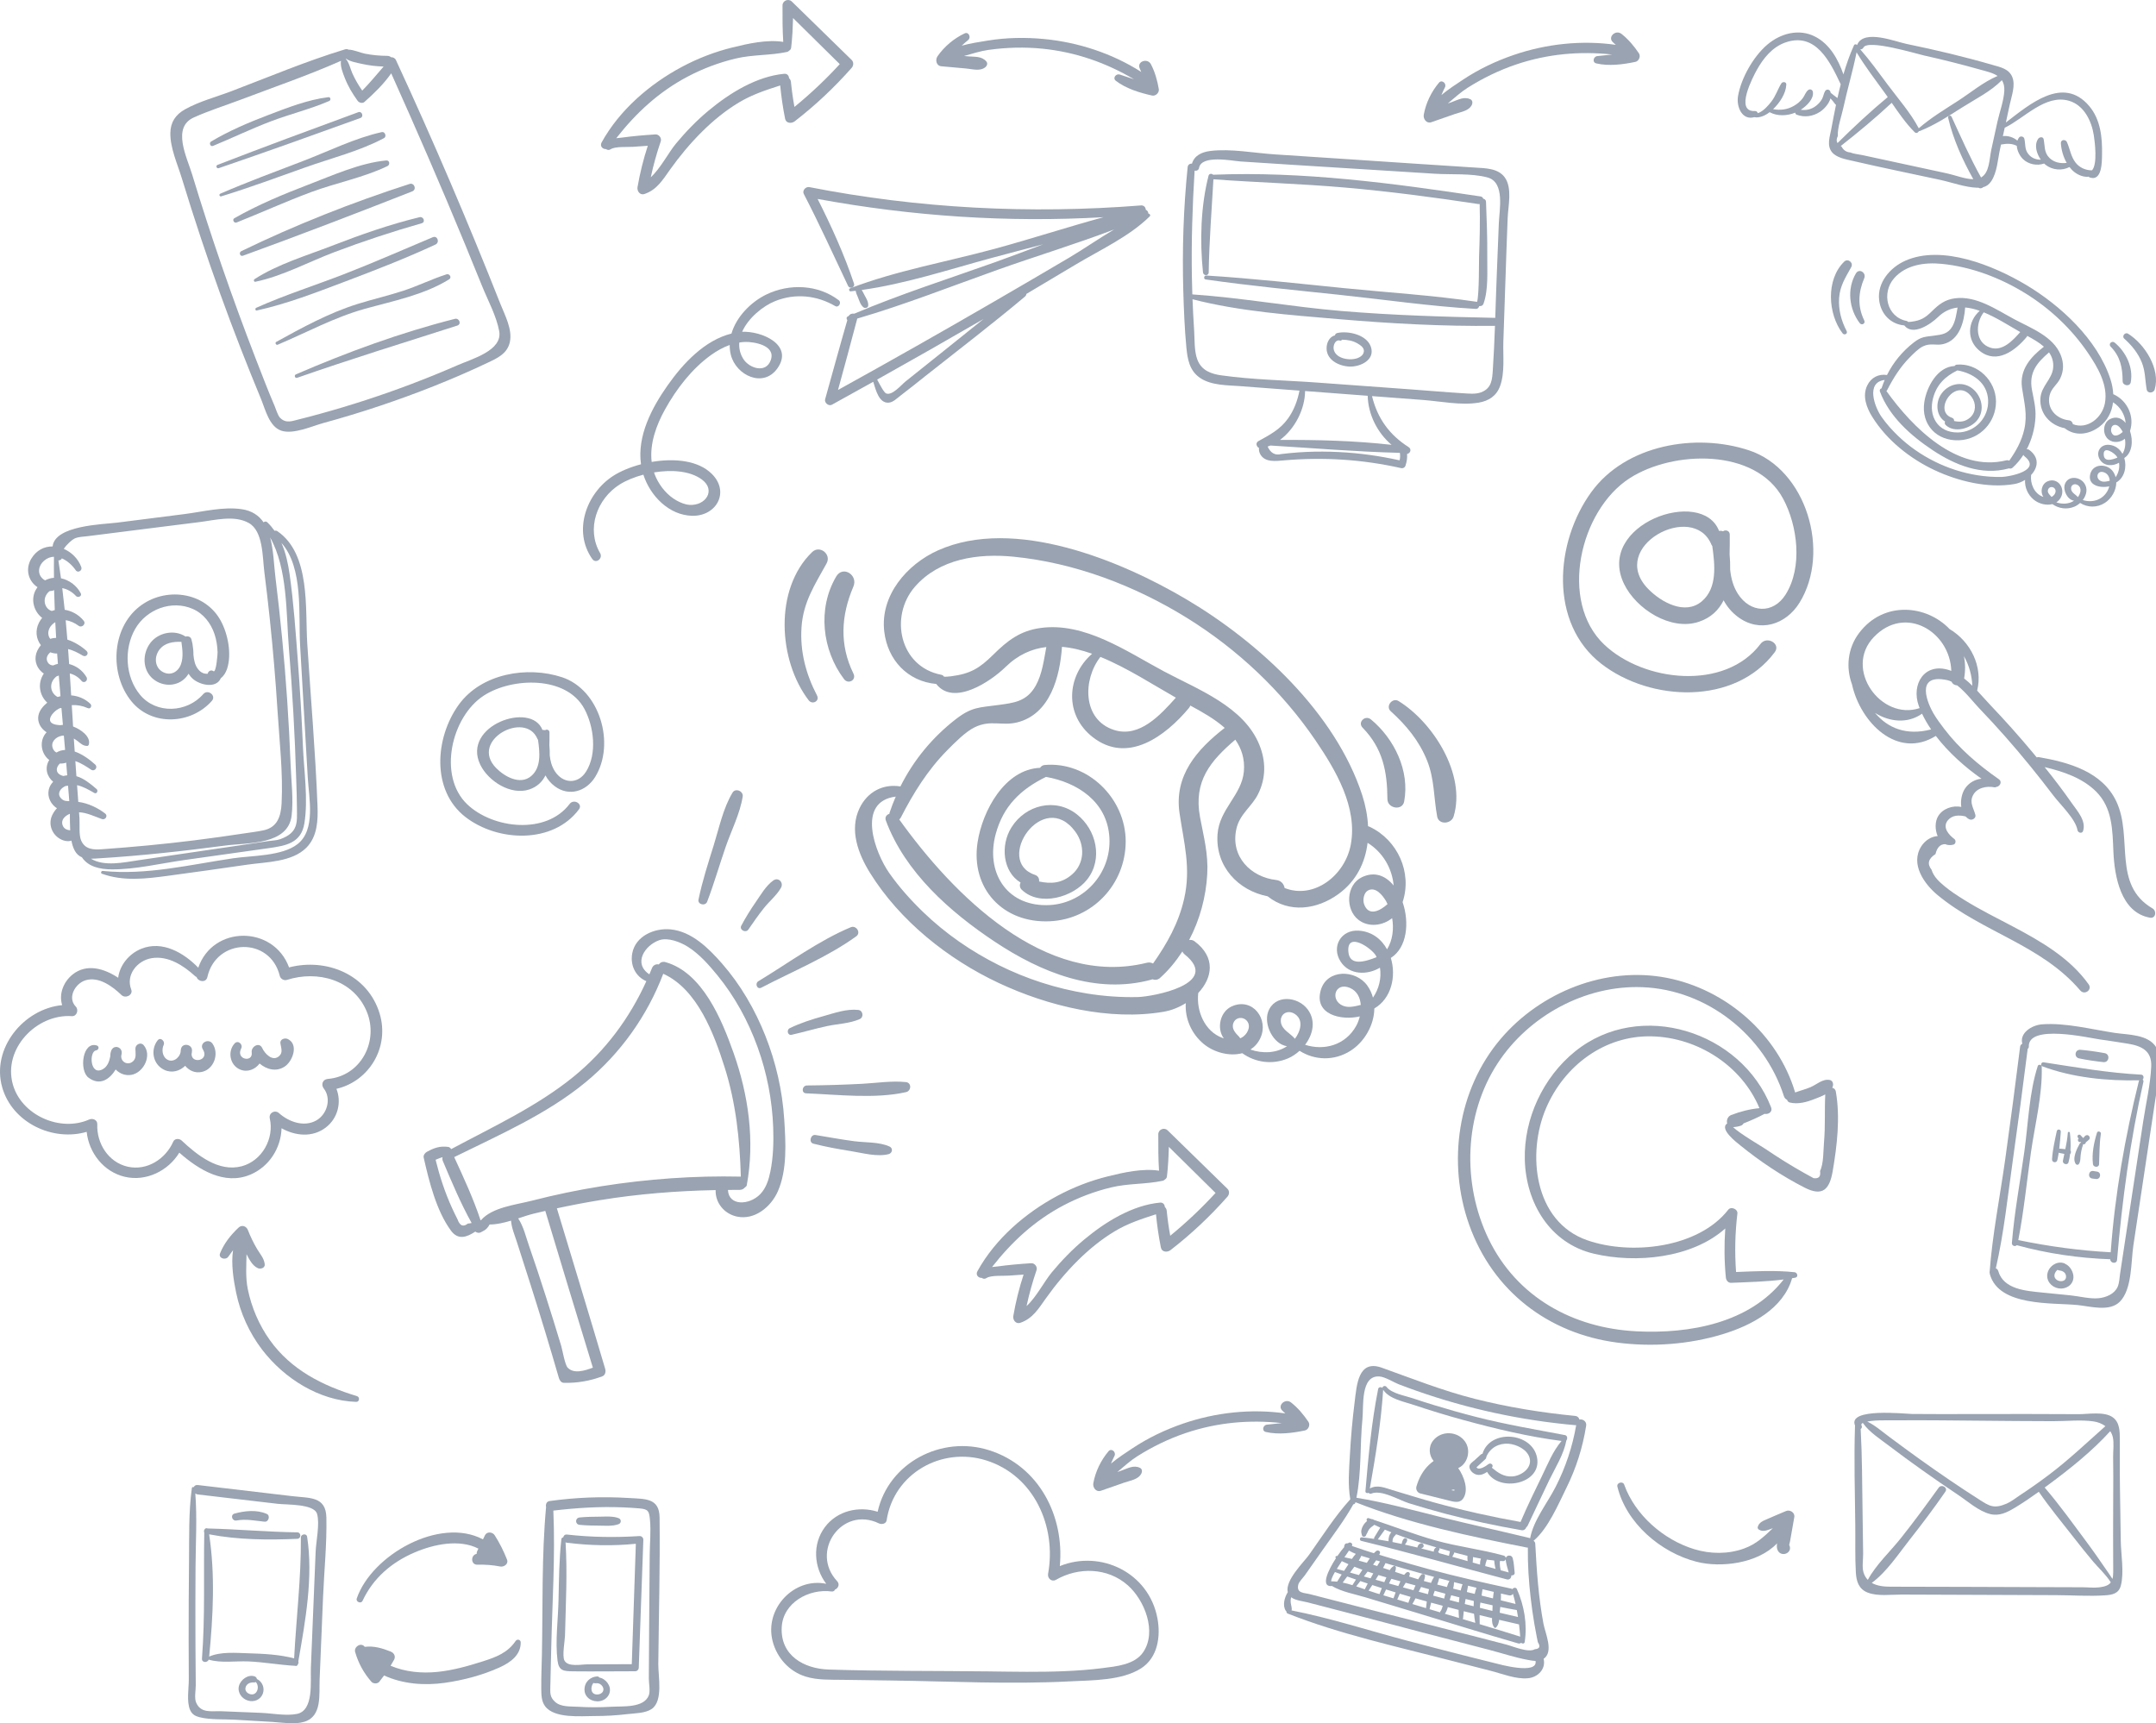 <?xml version="1.0" encoding="utf-8"?>
<!-- Generator: Adobe Illustrator 16.0.0, SVG Export Plug-In . SVG Version: 6.00 Build 0)  -->
<!DOCTYPE svg PUBLIC "-//W3C//DTD SVG 1.1//EN" "http://www.w3.org/Graphics/SVG/1.1/DTD/svg11.dtd">
<svg version="1.1" id="Layer_1" xmlns="http://www.w3.org/2000/svg" xmlns:xlink="http://www.w3.org/1999/xlink" x="0px" y="0px"
	 width="748.033px" height="597.93px" viewBox="0 0 748.033 597.93" enable-background="new 0 0 748.033 597.93"
	 xml:space="preserve">
<g>
	<path fill="#99A3B1" d="M730.226,365.408c-2.766-0.502-5.619-0.924-8.42-1.159c-1.938-0.162-2.342,2.595-0.434,2.987
		c2.751,0.57,5.606,0.979,8.397,1.287C731.784,368.744,732.221,365.77,730.226,365.408z"/>
	<g>
		<path fill="#99A3B1" d="M747.98,380.316c0.747-4.977,2.974-12.053,0.186-16.827c-2.727-4.667-9.845-4.413-14.493-5.116
			c-7.963-1.205-17.125-3.592-25.188-2.958c-3.69,0.286-7.882,3.106-6.825,6.742c-0.392,0.151-0.705,0.485-0.774,1.03
			c-1.626,13.054-3.349,26.096-5.176,39.121c-1.822,12.974-4.439,26.023-5.409,39.093c-0.016,0.151,0.008,0.282,0.047,0.405
			c0.008,0.123,0.021,0.25,0.063,0.382c3.202,11.207,21.629,9.751,30.438,10.624c4.344,0.43,11.087,2.455,14.661-1.188
			c4.274-4.348,3.819-13.878,4.661-19.437C742.771,414.9,745.377,397.609,747.98,380.316z M743.602,389.036
			c-1.078,7.122-2.159,14.241-3.245,21.357c-1.026,6.779-2.056,13.561-3.084,20.342c-0.566,3.73-1.115,7.46-1.697,11.189
			c-0.23,1.49-0.248,3.257-0.885,4.642c-1.109,2.416-3.933,3.594-6.477,3.867c-3.049,0.327-6.83-0.683-9.892-0.988
			c-3.299-0.328-6.599-0.652-9.896-0.987c-5.519-0.56-13.313-1.095-15.118-7.438c-0.151-0.523-0.475-0.813-0.853-0.925
			c2.813-12.243,4.127-24.979,5.886-37.396c1.83-12.917,3.55-25.85,5.18-38.79c0.231-0.168,0.396-0.442,0.383-0.759
			c-0.31-7.935,20.79-3.051,24.498-2.525c3.229,0.459,6.451,0.943,9.671,1.462c4.895,0.783,8.572,2.404,8.304,8.03
			C746.075,376.404,744.55,382.814,743.602,389.036z"/>
		<path fill="#99A3B1" d="M743.669,375.329c0.078-0.349-0.065-0.589-0.284-0.733c0.546-0.482,0.408-1.677-0.479-1.723
			c-11.546-0.607-22.491-2.548-33.886-4.29c-0.807-0.122-1.194,1.106-0.401,1.403c10.376,3.894,22.528,5.125,33.599,4.836
			c-0.059,0.076-0.106,0.168-0.131,0.279c-4.824,19.504-8.309,39.344-9.77,59.396c-10.844-0.581-21.433-2.03-32.065-4.223
			c1.935-10.012,2.945-20.282,4.381-30.368c1.376-9.669,4.063-20.077,3.749-29.847c-0.021-0.689-1.155-0.859-1.37-0.197
			c-3.007,9.304-3.306,20.041-4.661,29.714c-1.473,10.505-3.451,21.079-4.316,31.653c-0.086,1.061,1.138,1.415,1.714,0.799
			c0.028,0.011,0.045,0.026,0.076,0.037c10.524,2.886,21.422,4.462,32.329,4.855c0.029,1.426,2.24,1.744,2.369,0.23
			C736.292,416.348,739.09,395.714,743.669,375.329z"/>
		<path fill="#99A3B1" d="M719.388,443.257c0.086-1.799-1.109-3.966-2.839-4.732c-0.055-0.06-0.117-0.104-0.195-0.136
			c-2.511-1.085-5.399,0.844-5.969,3.377c-0.578,2.59,1.34,4.828,3.841,5.259C716.7,447.442,719.261,445.913,719.388,443.257z
			 M714.462,444.459c-1.077-0.263-1.921-1.177-1.611-2.336c0.173-0.639,0.546-1.154,1.025-1.541
			c0.159,0.113,0.348,0.203,0.607,0.223c1.279,0.096,2.473,0.893,2.333,2.371C716.713,444.353,715.458,444.7,714.462,444.459z"/>
	</g>
	<path fill="#99A3B1" d="M718.354,399.153c0.141-2.057,0.027-4.147-0.194-6.132c-0.045-0.394-0.678-0.42-0.712-0.008
		c-0.144,1.961-0.49,3.837-0.877,5.715c-0.601-0.063-1.2-0.118-1.801-0.181c-0.113-0.012-0.215,0.005-0.31,0.027
		c0.24-1.96,0.387-3.938,0.546-5.877c0.073-0.907-1.215-1.101-1.402-0.201c-0.675,3.188-1.443,6.475-1.639,9.731
		c-0.067,1.195,1.566,1.437,1.839,0.268c0.197-0.841,0.353-1.696,0.482-2.558c0.077,0.047,0.161,0.085,0.267,0.107l1.678,0.324
		c-0.167,0.797-0.338,1.594-0.495,2.402c-0.212,1.102,1.612,1.661,1.929,0.554c0.269-0.938,0.448-1.906,0.567-2.891
		C718.571,400.119,718.631,399.522,718.354,399.153z"/>
	<path fill="#99A3B1" d="M724.69,394.049c-0.438-0.349-0.971-0.214-1.333,0.153c-0.211,0.213-0.399,0.444-0.581,0.676
		c-0.055-0.06-0.104-0.116-0.157-0.178c-0.028-0.038-0.063-0.071-0.1-0.106c-0.217-0.229-0.434-0.459-0.64-0.685
		c-0.521-0.579-1.398,0.063-0.974,0.728c0.104,0.154,0.202,0.323,0.303,0.488c-0.17,0.076-0.295,0.24-0.264,0.479
		c0.043,0.336,0.251,0.614,0.601,0.672c0.037,0.009,0.197-0.021,0.371-0.065c0.056,0.075,0.104,0.159,0.158,0.231
		c-0.186,0.021-0.366,0.113-0.487,0.327c-0.979,1.726-2.74,5.244-1.371,7.118c0.241,0.327,0.787,0.357,1.035,0.018
		c0.619-0.846,0.521-1.876,0.623-2.889c0.129-1.289,0.396-2.532,0.822-3.758c0.028-0.085,0.037-0.164,0.039-0.24
		c0.461,0.143,0.941-0.195,0.961-0.666c0.395-0.308,0.778-0.612,1.136-0.972C725.204,395.02,725.057,394.344,724.69,394.049z"/>
	<path fill="#99A3B1" d="M728.911,393.396c0.116-0.764-1.113-1.166-1.353-0.385c-1.063,3.467-1.846,7.279-1.393,10.92
		c0.144,1.153,2.063,1.258,2.115,0.021C728.439,400.398,728.359,396.928,728.911,393.396z"/>
	<path fill="#99A3B1" d="M727.572,406.509l-1.301-0.208c-1.674-0.268-2.061,2.384-0.38,2.604l1.306,0.171
		C728.854,409.294,729.222,406.772,727.572,406.509z"/>
</g>
<g>
	<path fill="#99A3B1" d="M739.007,149.543c1.646-4.94-0.813-10.412-5.521-12.648c-0.095-0.045-0.188-0.077-0.279-0.099
		c-0.088-1.75-0.426-3.517-0.979-5.214c-4.482-13.78-17.33-25.646-29.445-32.834c-11.065-6.566-29.002-13.973-41.762-8.273
		c-5.234,2.339-9.75,7.572-9.046,13.614c0.563,4.857,3.983,8.398,8.728,8.822c2.938,3.788,9.154-0.424,11.638-2.845
		c2.114-2.068,4.435-3.072,6.851-3.352c-0.41,2.18-0.693,4.551-1.781,6.491c-1.521,2.709-3.735,2.891-6.385,3.253
		c-3.082,0.423-4.343,0.289-7.035,2.372c-3.938,3.051-7.099,6.895-9.293,11.289c-2.892-0.479-5.527,0.88-6.854,3.629
		c-1.765,3.638-0.248,7.68,1.75,10.892c5.008,8.058,13.108,14.503,21.631,18.492c8.261,3.866,18.541,6.385,27.687,4.814
		c1.278-0.22,2.56-0.732,3.697-1.441c-0.175,2.565,0.946,5.157,3.021,6.865c1.705,1.403,4.314,2.113,6.455,1.537
		c2.205,1.575,5.076,1.987,7.697,0.866c0.684-0.292,1.34-0.733,1.928-1.269c2.539,1.62,5.824,1.742,8.572-0.015
		c2.336-1.493,3.953-4.313,3.979-7.091c2.877-1.664,3.706-5.421,2.771-8.484C739.807,157.156,740.16,152.906,739.007,149.543z
		 M678.219,103.513c-3.451,0.475-5.562,2.135-7.944,4.491c-2.306,2.275-3.822,3.203-7.089,3.622
		c-0.58,0.074-0.911,0.075-1.168,0.074c-0.092-0.161-0.248-0.287-0.479-0.331c-6.975-1.345-8.756-9.802-4.399-14.794
		c4.101-4.7,10.617-5.611,16.515-5.032c10.274,1.009,20.377,4.854,29.121,10.265c8.51,5.268,15.965,12.292,21.604,20.574
		c3.41,5.011,7.104,11.251,5.923,17.538c-0.97,5.15-6.173,9.201-11.106,7.253c-0.104-0.64-0.57-1.248-1.384-1.338
		c-4.293-0.478-7.748-3.942-6.715-8.579c0.563-2.531,2.604-3.73,3.666-5.889c1.313-2.672,1.312-5.468,0.2-8.217
		c-2.604-6.458-10.36-9.322-16.03-12.35C692.718,107.481,685.643,102.49,678.219,103.513z M700.938,115.216
		c-2.569,2.87-6.1,6.79-10.362,5.426c-5.392-1.724-5.263-8.527-2.303-12.273C692.732,110.186,697.135,113.065,700.938,115.216z
		 M654.76,135.346c2.101-4.101,4.522-7.997,7.787-11.293c1.245-1.26,3.053-3.101,4.588-3.854c2.694-1.323,4.567-0.198,7.121-0.821
		c5.592-1.369,7.219-7.713,7.562-12.696c1.666,0.138,3.36,0.56,5.06,1.158c-4.304,3.767-4.681,10.27,0.102,14.001
		c5.888,4.594,12.22-0.194,16.138-4.868c0.117-0.139,0.192-0.285,0.252-0.433c2,1.079,4.104,2.263,5.772,3.75
		c-4.659,3.62-8.522,7.999-7.584,14.33c0.746,5.026,1.94,9.206,0.772,14.358c-0.93,4.101-2.866,7.523-5.224,10.878
		c-0.286-0.162-0.641-0.229-1.053-0.127c-17.076,4.221-32.533-11.452-41.56-24.063C654.6,135.585,654.689,135.482,654.76,135.346z
		 M694.643,165.477c-2.889,0.078-5.823-0.135-8.676-0.598c-5.113-0.831-10.111-2.439-14.746-4.75
		c-4.646-2.315-8.951-5.294-12.688-8.896c-2.086-2.01-4.062-4.215-5.726-6.59c-2.354-3.361-5.604-11.979,1.104-12.82
		c-0.383,0.891-0.737,1.795-1.045,2.724c-0.021,0.059-0.013,0.111-0.021,0.167c-0.467,0.14-0.813,0.551-0.592,1.148
		c3.235,8.679,10.739,15.314,18.278,20.325c7.752,5.15,16.953,8.907,26.302,6.372c0.061-0.016,0.106-0.041,0.163-0.063
		c0.408,0.152,0.896,0.124,1.263-0.205c1.467-1.31,2.709-2.83,3.771-4.467c0.067,0.171,0.183,0.333,0.354,0.471
		C708.74,163.338,696.882,165.416,694.643,165.477z M712.035,172.27c-0.099,0.057-0.201,0.102-0.308,0.146
		c-0.032-0.089-0.077-0.174-0.147-0.246c-0.637-0.648-1.35-1.369-0.979-2.334c0.397-1.054,1.787-1.121,2.382-0.2
		C713.572,170.56,712.871,171.783,712.035,172.27z M720.921,172.503c-0.015-0.019-0.019-0.043-0.029-0.061
		c-0.739-0.879-2.185-1.479-2.321-2.772c-0.154-1.405,1.178-2.081,2.305-1.37C722.49,169.324,721.826,171.311,720.921,172.503z
		 M728.971,166.934c-2.183-0.935-1.336-4.046,1.172-2.994c1.214,0.509,1.746,1.631,1.843,2.866
		C730.984,167.043,729.914,167.338,728.971,166.934z M736.398,157.471c-0.943-1.712-2.539-2.989-4.755-3.137
		c-2.973-0.2-4.661,2.701-3.036,5.205c1.473,2.267,4.461,2.283,6.598,1.012c0.281,1.746-0.166,3.568-1.176,5.028
		c-0.188-0.711-0.502-1.401-0.959-2.04c-1.933-2.694-6.799-2.816-7.813,0.827c-1.132,4.047,3.414,5.102,6.562,4.365
		c-0.14,0.582-0.349,1.132-0.604,1.593c-1.81,3.253-5.388,4.199-8.58,3.173c1.327-1.743,1.854-4.037,0.435-5.945
		c-1.662-2.231-5.58-2.554-6.644,0.419c-0.763,2.123,0.856,5.431,3.174,5.765c-1.771,1.174-4.112,1.281-6.146,0.56
		c0.685-0.438,1.265-1.058,1.664-1.908c1.488-3.145-1.262-6.87-4.729-5.372c-2.101,0.907-2.614,3.811-1.396,5.401
		c-0.084-0.027-0.17-0.052-0.252-0.082c-2.978-1.101-4.396-4.521-4.045-7.534c2.349-2.499,3.024-5.965-0.625-8.688
		c-0.295-0.22-0.611-0.266-0.908-0.2c1.795-3.407,2.83-7.236,3.045-11.066c0.191-3.43-0.594-6.258-1.211-9.56
		c-1.131-6.054,1.74-9.442,5.922-13.023c1.033,1.476,1.623,3.212,1.438,5.337c-0.354,3.982-4.127,6.31-4.424,10.557
		c-0.377,5.401,3.47,9.44,8.414,10.408c3.582,2.854,8.237,2.265,11.875-0.369c3.006-2.178,4.508-5.271,4.905-8.613
		c2.531,1.563,4.125,4.264,4.378,7.172c-1.33-1.639-3.199-2.432-5.347-1.39c-2.644,1.284-2.813,5.409-0.563,7.151
		c1.696,1.315,4.099,0.988,5.655-0.287C737.564,154.039,737.334,155.949,736.398,157.471z M734.635,158.789
		c-1.886,0.746-4.521,1.575-4.733-0.897c-0.31-3.552,3.955-0.575,4.623,0.639C734.566,158.614,734.594,158.703,734.635,158.789z
		 M736.477,149.875c-1.271,1.156-3.188,2.133-3.94-0.004c-0.235-0.678-0.065-1.865,0.636-2.267c1.315-0.756,2.532,0.887,3.055,1.762
		C736.318,149.527,736.391,149.705,736.477,149.875z"/>
	<path fill="#99A3B1" d="M678.869,126.525c-0.313,0.029-0.563,0.223-0.729,0.469c-5.938,0.256-9.678,7.216-10.491,12.508
		c-1.19,7.736,4.241,13.626,12.139,13.257c7.187-0.335,12.736-6.25,12.729-13.434C692.5,132.132,686.152,125.853,678.869,126.525z
		 M679.175,150.056c-6.867,0.019-10.156-5.702-8.492-11.909c1.281-4.786,4.257-7.569,8.451-9.631
		c5.347,0.946,10.308,4.217,10.647,10.198C690.135,144.826,685.289,150.038,679.175,150.056z"/>
	<path fill="#99A3B1" d="M684.307,134.796c-3.604-2.829-8.594-1.59-10.971,2.196c-1.894,3.013-1.462,7.453,1.524,9.263
		c-0.181,0.388-0.162,0.861,0.202,1.212c3.021,2.898,8.648,1.258,10.99-1.733C688.738,142.307,687.604,137.382,684.307,134.796z
		 M683.51,144.897c-1.789,1.55-3.603,1.586-5.539,1.183c0.065-0.444-0.127-0.924-0.707-1.119c-6.933-2.329,1.414-14.641,6.813-7.219
		C685.693,139.959,685.646,143.047,683.51,144.897z"/>
	<path fill="#99A3B1" d="M646.8,96.556c0.819-1.919-1.759-3.591-2.886-1.686c-3.18,5.38-2.373,12.365,1.318,17.238
		c0.698,0.925,2.106,0.157,1.577-0.923C644.428,106.33,644.718,101.424,646.8,96.556z"/>
	<path fill="#99A3B1" d="M642.298,92.667c0.844-1.542-1.156-3.134-2.442-1.885c-6.414,6.228-5.677,18.2-0.563,24.874
		c0.619,0.806,1.896,0.133,1.396-0.816c-1.86-3.56-2.87-7.394-2.602-11.43C638.371,99.14,640.33,96.259,642.298,92.667z"/>
	<path fill="#99A3B1" d="M733.689,118.869c-0.961-0.794-2.293,0.466-1.394,1.392c3.387,3.484,4.133,7.325,4.162,11.999
		c0.01,1.563,2.51,2.015,2.813,0.38C740.23,127.497,737.609,122.111,733.689,118.869z"/>
	<path fill="#99A3B1" d="M738.334,115.785c-1.036-0.643-2.25,0.873-1.317,1.712c2.625,2.373,4.761,4.952,6.101,8.271
		c1.25,3.098,1.104,6.197,1.692,9.397c0.269,1.459,2.382,1.263,2.763,0C749.701,128.111,744.125,119.368,738.334,115.785z"/>
</g>
<g>
	<path fill="#99A3B1" d="M486.637,313.007c3.399-10.209-1.681-21.517-11.41-26.136c-0.192-0.093-0.387-0.16-0.576-0.206
		c-0.182-3.616-0.881-7.268-2.021-10.774c-9.264-28.476-35.813-52.997-60.849-67.85c-22.867-13.568-59.933-28.875-86.3-17.096
		c-10.816,4.833-20.147,15.647-18.691,28.133c1.165,10.036,8.231,17.354,18.034,18.231c6.071,7.828,18.917-0.877,24.048-5.88
		c4.37-4.273,9.163-6.347,14.155-6.926c-0.849,4.505-1.434,9.404-3.683,13.414c-3.14,5.598-7.719,5.974-13.192,6.722
		c-6.369,0.875-8.973,0.598-14.538,4.902c-8.14,6.305-14.667,14.249-19.204,23.329c-5.973-0.99-11.421,1.819-14.164,7.5
		c-3.647,7.518-0.513,15.87,3.616,22.507c10.349,16.652,27.088,29.973,44.7,38.214c17.068,7.989,38.315,13.193,57.213,9.949
		c2.643-0.456,5.287-1.515,7.639-2.979c-0.358,5.301,1.958,10.657,6.246,14.188c3.522,2.898,8.916,4.367,13.34,3.177
		c4.557,3.253,10.489,4.104,15.906,1.787c1.413-0.603,2.768-1.515,3.982-2.62c5.247,3.348,12.035,3.6,17.715-0.031
		c4.826-3.084,8.168-8.912,8.224-14.654c5.946-3.438,7.659-11.199,5.724-17.53C488.293,328.739,489.021,319.957,486.637,313.007z
		 M361.023,217.888c-7.133,0.98-11.493,4.411-16.418,9.279c-4.764,4.701-7.899,6.62-14.647,7.485
		c-1.198,0.153-1.884,0.155-2.413,0.153c-0.189-0.333-0.513-0.593-0.991-0.684c-14.413-2.78-18.093-20.256-9.091-30.572
		c8.472-9.713,21.94-11.595,34.125-10.398c21.233,2.084,42.108,10.031,60.178,21.213c17.585,10.886,32.991,25.4,44.645,42.515
		c7.047,10.355,14.677,23.25,12.239,36.242c-2.004,10.643-12.757,19.015-22.953,14.988c-0.214-1.322-1.18-2.58-2.857-2.766
		c-8.872-0.988-16.012-8.146-13.876-17.729c1.162-5.229,5.382-7.708,7.575-12.168c2.713-5.522,2.708-11.301,0.414-16.981
		c-5.38-13.345-21.41-19.263-33.126-25.521C390.982,226.087,376.364,215.773,361.023,217.888z M407.97,242.07
		c-5.312,5.931-12.604,14.032-21.415,11.214c-11.14-3.563-10.874-17.621-4.759-25.362
		C391.012,231.677,400.112,237.626,407.97,242.07z M312.545,283.669c4.339-8.475,9.346-16.525,16.092-23.337
		c2.573-2.604,6.31-6.407,9.481-7.964c5.567-2.734,9.438-0.409,14.716-1.697c11.556-2.829,14.917-15.938,15.624-26.235
		c3.442,0.285,6.945,1.158,10.455,2.393c-8.895,7.785-9.673,21.223,0.21,28.933c12.165,9.494,25.25-0.4,33.346-10.059
		c0.242-0.288,0.4-0.589,0.521-0.895c4.134,2.23,8.481,4.675,11.931,7.749c-9.629,7.481-17.613,16.53-15.672,29.613
		c1.542,10.386,4.01,19.023,1.597,29.669c-1.921,8.476-5.924,15.547-10.793,22.481c-0.594-0.336-1.322-0.475-2.176-0.264
		c-35.287,8.723-67.229-23.668-85.881-49.727C312.215,284.163,312.398,283.95,312.545,283.669z M394.963,345.936
		c-5.97,0.162-12.036-0.279-17.929-1.236c-10.566-1.719-20.896-5.039-30.472-9.815c-9.601-4.784-18.498-10.938-26.224-18.383
		c-4.311-4.153-8.391-8.71-11.83-13.617c-4.868-6.946-11.582-24.756,2.28-26.493c-0.791,1.84-1.523,3.709-2.159,5.628
		c-0.041,0.123-0.023,0.23-0.041,0.345c-0.964,0.29-1.683,1.14-1.222,2.373c6.686,17.935,22.191,31.646,37.771,42
		c16.02,10.644,35.034,18.406,54.353,13.171c0.125-0.034,0.22-0.085,0.337-0.132c0.843,0.313,1.851,0.257,2.609-0.424
		c3.03-2.707,5.599-5.849,7.792-9.229c0.141,0.354,0.377,0.688,0.731,0.973C424.093,341.514,399.588,345.809,394.963,345.936z
		 M430.901,359.973c-0.201,0.117-0.416,0.211-0.634,0.301c-0.068-0.184-0.161-0.358-0.308-0.508
		c-1.315-1.339-2.788-2.83-2.023-4.822c0.821-2.178,3.693-2.317,4.92-0.414C434.078,356.438,432.629,358.966,430.901,359.973z
		 M449.263,360.453c-0.029-0.04-0.038-0.089-0.061-0.125c-1.529-1.816-4.516-3.059-4.798-5.729c-0.32-2.904,2.433-4.302,4.763-2.832
		C452.507,353.885,451.135,357.991,449.263,360.453z M465.901,348.945c-4.513-1.932-2.763-8.361,2.422-6.188
		c2.505,1.053,3.606,3.37,3.806,5.922C470.06,349.17,467.847,349.779,465.901,348.945z M481.248,329.391
		c-1.949-3.539-5.247-6.179-9.824-6.482c-6.144-0.413-9.634,5.58-6.275,10.756c3.043,4.686,9.22,4.719,13.635,2.091
		c0.581,3.608-0.344,7.374-2.431,10.392c-0.391-1.47-1.036-2.896-1.981-4.215c-3.991-5.568-14.049-5.818-16.146,1.709
		c-2.339,8.362,7.057,10.541,13.559,9.021c-0.286,1.203-0.718,2.339-1.247,3.292c-3.74,6.721-11.133,8.676-17.73,6.556
		c2.742-3.602,3.832-8.342,0.896-12.284c-3.437-4.609-11.531-5.276-13.728,0.867c-1.576,4.385,1.771,11.221,6.559,11.91
		c-3.658,2.428-8.5,2.646-12.702,1.158c1.416-0.904,2.614-2.186,3.438-3.943c3.076-6.498-2.606-14.193-9.771-11.1
		c-4.34,1.874-5.404,7.875-2.886,11.16c-0.173-0.057-0.352-0.107-0.521-0.17c-6.149-2.276-9.083-9.344-8.357-15.568
		c4.854-5.164,6.252-12.326-1.292-17.952c-0.609-0.455-1.264-0.552-1.877-0.415c3.71-7.04,5.849-14.953,6.293-22.867
		c0.396-7.088-1.228-12.933-2.503-19.755c-2.336-12.511,3.596-19.512,12.237-26.912c2.134,3.05,3.354,6.637,2.973,11.029
		c-0.732,8.229-8.528,13.04-9.142,21.815c-0.778,11.163,7.167,19.509,17.387,21.506c7.401,5.898,17.022,4.682,24.54-0.762
		c6.21-4.502,9.313-10.893,10.137-17.798c5.23,3.23,8.524,8.813,9.047,14.82c-2.748-3.387-6.61-5.025-11.048-2.872
		c-5.462,2.651-5.815,11.176-1.165,14.776c3.505,2.719,8.468,2.041,11.687-0.594C483.657,322.299,483.181,326.245,481.248,329.391z
		 M477.605,332.113c-3.897,1.541-9.345,3.256-9.783-1.854c-0.639-7.339,8.173-1.187,9.553,1.322
		C477.463,331.752,477.52,331.936,477.605,332.113z M481.411,313.693c-2.627,2.389-6.591,4.406-8.146-0.008
		c-0.485-1.403-0.135-3.855,1.313-4.687c2.718-1.562,5.231,1.833,6.313,3.642C481.083,312.973,481.233,313.342,481.411,313.693z"/>
	<path fill="#99A3B1" d="M362.365,265.44c-0.648,0.061-1.162,0.461-1.508,0.97c-12.273,0.529-19.999,14.912-21.683,25.847
		c-2.46,15.988,8.768,28.159,25.084,27.396c14.852-0.691,26.319-12.916,26.306-27.759
		C390.533,277.027,377.415,264.052,362.365,265.44z M362.997,314.066c-14.191,0.039-20.988-11.782-17.549-24.609
		c2.646-9.891,8.794-15.641,17.464-19.902c11.046,1.954,21.298,8.714,22.003,21.074C385.647,303.26,375.632,314.029,362.997,314.066
		z"/>
	<path fill="#99A3B1" d="M373.603,282.532c-7.449-5.846-17.759-3.286-22.671,4.538c-3.913,6.227-3.021,15.401,3.15,19.142
		c-0.371,0.804-0.335,1.78,0.42,2.505c6.244,5.989,17.872,2.602,22.711-3.582C382.76,298.054,380.416,287.876,373.603,282.532z
		 M371.956,303.407c-3.697,3.202-7.444,3.276-11.446,2.444c0.135-0.918-0.262-1.91-1.46-2.313
		c-14.326-4.813,2.922-30.255,14.08-14.917C376.468,293.202,376.37,299.582,371.956,303.407z"/>
	<path fill="#99A3B1" d="M296.094,203.511c1.693-3.966-3.634-7.421-5.963-3.484c-6.571,11.118-4.904,25.552,2.724,35.622
		c1.445,1.912,4.355,0.325,3.261-1.907C291.195,223.708,291.792,213.57,296.094,203.511z"/>
	<path fill="#99A3B1" d="M286.791,195.474c1.744-3.187-2.389-6.476-5.049-3.895c-13.255,12.869-11.729,37.609-1.165,51.402
		c1.279,1.665,3.918,0.274,2.886-1.687c-3.847-7.356-5.934-15.279-5.376-23.62C278.677,208.851,282.725,202.896,286.791,195.474z"/>
	<path fill="#99A3B1" d="M475.65,249.62c-1.987-1.641-4.739,0.963-2.878,2.875c6.997,7.2,8.54,15.138,8.601,24.795
		c0.021,3.231,5.187,4.165,5.812,0.786C489.167,267.449,483.75,256.319,475.65,249.62z"/>
	<path fill="#99A3B1" d="M485.247,243.247c-2.141-1.329-4.648,1.804-2.722,3.538c5.425,4.903,9.836,10.233,12.604,17.092
		c2.584,6.402,2.283,12.805,3.499,19.418c0.554,3.016,4.921,2.609,5.708,0C508.738,268.718,497.215,250.651,485.247,243.247z"/>
</g>
<path fill="#99A3B1" d="M735.803,534.465c-0.072-5.979-0.168-11.957-0.271-17.936c-0.097-5.647-0.024-11.292-0.054-16.939
	c-0.012-2.759,0.056-6.047-2.467-7.844c-2.928-2.088-8.487-1.063-11.713-1.07c-5.99-0.018-11.979-0.042-17.974-0.062
	c-13.313-0.042-26.627,0.104-39.938-0.009c-2.321-0.021-22.498-2.275-19.76,4.043c-0.009,0.041-0.025,0.067-0.027,0.112
	c-0.375,11.539-0.026,23.11,0.101,34.652c0.063,5.351-0.115,10.759,0.187,16.101c0.177,3.12,0.972,5.831,4.111,7.063
	c3.477,1.358,8.092,0.674,11.694,0.688c5.979,0.024,11.952,0.045,17.932,0.067c11.953,0.045,23.906,0.09,35.859,0.135
	c5.6,0.021,11.354,0.444,16.938,0.063c2.538-0.173,4.702-0.627,5.42-3.396C737.031,545.542,735.859,539.2,735.803,534.465z
	 M733.041,498.594c0.482,2.046,0.091,4.852,0.119,6.979c0.07,4.646,0.07,9.301,0.027,13.946c-0.08,8.639-0.019,17.272,0.004,25.907
	c0.002,0.976-0.084,1.769-0.271,2.419c-0.498-0.826-1.076-1.639-1.69-2.532c-2.392-3.469-4.771-6.937-7.289-10.313
	c-4.722-6.337-9.382-12.877-14.539-18.875c0.44-0.323,0.885-0.646,1.323-0.968c7.537-5.574,15.111-11.619,21.431-18.58
	C732.557,497.177,732.867,497.848,733.041,498.594z M652.408,492.818c2.33-0.002,4.66-0.015,6.988-0.02
	c4.659-0.011,9.319-0.032,13.979,0.019c8.654,0.086,17.31,0.145,25.964,0.229c4.323,0.044,8.649,0.044,12.979,0.063
	c4.519,0.017,9.498-0.563,13.978,0.061c1.498,0.207,2.979,0.774,4.185,1.665c-6.5,5.763-12.729,11.701-19.687,16.945
	c-3.306,2.491-6.69,4.875-10.154,7.145c-1.42,0.936-2.872,2.116-4.43,2.786c-4.369,1.884-6.009,0.823-9.322-1.289
	c-7.082-4.512-14.021-9.261-20.853-14.146c-3.541-2.533-7.034-5.133-10.536-7.724c-2.466-1.818-4.878-3.99-7.652-5.315
	C649.645,492.883,652.039,492.819,652.408,492.818z M728.43,550.751c-1.914,0.25-4.045-0.013-5.979-0.019
	c-4.646-0.018-9.299-0.028-13.944-0.043c-17.601-0.058-35.197-0.137-52.795-0.156c-2.173-0.003-4.49-0.275-6.302-1.318
	c5.201-3.813,9.228-10.005,13.177-15.01c4.276-5.421,8.438-10.949,12.362-16.631c0.998-1.444-1.332-2.767-2.336-1.366
	c-4.265,5.924-8.567,11.801-13.119,17.51c-3.717,4.664-8.61,9.188-11.446,14.446c-0.666-0.682-1.192-1.545-1.517-2.646
	c-0.537-1.848-0.08-4.544-0.106-6.475c-0.07-4.813-0.14-9.626-0.205-14.438c-0.137-9.591-0.144-19.194-0.649-28.771
	c0.364-0.254,0.571-0.728,0.289-1.263c-0.187-0.354,0.024-0.637,0.452-0.859c2.274,3.244,6.031,5.595,9.134,7.965
	c3.795,2.899,7.664,5.704,11.558,8.477c4.059,2.886,8.153,5.712,12.297,8.478c3.354,2.243,7.146,5.668,11.141,6.688
	c3.183,0.813,5.896-0.548,8.57-2.151c2.856-1.722,5.637-3.615,8.358-5.567c3.765,5.479,8.058,10.664,12.146,15.896
	c2.198,2.811,4.414,5.607,6.722,8.334c1.86,2.196,4.474,4.563,6.118,7.213C731.621,550.031,730.371,550.499,728.43,550.751z"/>
<path fill="#99A3B1" d="M729.309,53.716c0.119-5.942-0.471-12.244-4.481-16.956c-9.063-10.647-20.69-0.53-28.885,5.75
	c0.471-2.162,0.938-4.324,1.405-6.487c0.603-2.78,1.97-6.428,0.841-9.253c-1.16-2.906-4.146-3.458-6.854-4.244
	c-9.834-2.855-19.837-5.229-29.865-7.287c-3.896-0.799-14.604-5.15-17.049,0.143c-0.037,0.082-0.063,0.163-0.084,0.243
	c-0.308-0.324-0.88-0.389-1.106,0.119c-1.459,3.235-2.64,6.618-3.646,10.069c-1.851-5.268-4.709-10.448-9.777-13.083
	c-5.637-2.93-12.069-1.15-16.7,2.814c-4.798,4.107-9.005,11.563-10.086,17.752c-0.644,3.687,1.36,8.553,5.627,7.364
	c1.799,0.365,3.853-0.581,5.33-1.732c0.006,0.003,0.01,0.008,0.016,0.012c2.703,1.443,6.07,1.298,8.867,0.141
	c0.021,0.311,0.17,0.599,0.528,0.731c2.738,1.012,5.634,0.581,8.076-1.017c1.412-0.923,3.09-2.754,3.625-4.649
	c0.524,0.571,1.062,1.15,1.472,1.782c0.135,0.207,0.288,0.339,0.45,0.421c-0.582,2.79-1.11,5.578-1.621,8.33
	c-0.491,2.663-1.657,5.696,0.162,8.051c1.563,2.025,4.955,2.56,7.238,3.093c10.063,2.347,20.206,4.384,30.305,6.574
	c4.099,0.889,8.683,2.601,12.871,2.74c0.176,0.006,0.34,0.001,0.508-0.001c0.498,0.366,1.158,0.219,1.589-0.185
	c1.092-0.278,1.989-0.888,2.771-2.026c2.104-3.072,2.315-7.804,3.11-11.343c0.106-0.479,0.211-0.959,0.315-1.438
	c0.041-0.004,0.08-0.002,0.123-0.01c1.974-0.367,3.674-0.38,5.344,0.466c0.117,1.714,1.025,3.491,2.154,4.596
	c1.869,1.831,4.881,2.418,7.332,1.545c0.155,0.15,0.315,0.292,0.479,0.42c2.34,1.863,5.706,2.172,8.319,0.799
	c0.541,0.702,1.146,1.332,1.828,1.836c1.49,1.102,3.215,1.696,4.842,1.522c0.121,0.127,0.267,0.235,0.445,0.291
	C729.346,62.935,729.26,56.123,729.309,53.716z M637.518,34.016c-0.771-0.516-1.493-1.164-2.223-1.708
	c-0.033-0.025-0.068-0.033-0.104-0.052c-0.035-0.168-0.084-0.335-0.146-0.5c-0.314-0.808-1.367-0.888-1.812-0.149
	c-0.494,0.828-0.584,1.795-1.025,2.65c-0.493,0.952-1.262,1.782-2.1,2.444c-1.548,1.221-3.433,1.687-5.326,1.378
	c2.151-1.392,4.539-3.768,4.217-6.139c-0.12-0.886-1.092-1.218-1.739-0.62c-0.842,0.773-1.129,1.871-1.813,2.783
	c-0.817,1.091-1.867,1.946-3.048,2.625c-2.316,1.334-4.691,1.59-7.223,1.158c2.317-2.226,4.453-5.415,4.596-8.558
	c0.045-0.988-1.311-1.073-1.739-0.375c-1.254,2.04-1.912,4.278-3.396,6.216c-0.953,1.244-2.836,3.511-4.769,4.106
	c-0.09-0.424-0.428-0.784-0.993-0.754c-7.17,0.38-0.58-11.996,0.646-14.224c2.211-4.018,5.363-7.924,9.832-9.527
	c10.629-3.812,15.617,6.688,19.291,14.478C638.238,30.829,637.869,32.421,637.518,34.016z M646.539,16.489
	c1.498-2.938,18.201,2.133,20.949,2.744c6.567,1.459,13.092,3.108,19.567,4.928c2.131,0.599,4.392,1.088,6.024,2.196
	c-4.896,2.051-9.327,5.791-13.771,8.658c-4.646,3-9.399,5.86-13.584,9.496c-2.846-5.408-7.205-10.317-10.844-15.222
	c-3.07-4.137-6.074-8.313-9.476-12.183C645.841,17.162,646.281,16.998,646.539,16.489z M637.641,47.195
	c-0.153-2.988,1.269-6.822,1.901-9.744c1.396-6.452,3.313-12.816,4.603-19.291c2.964,4.894,6.437,9.461,9.796,14.087
	c0.344,0.473,0.688,0.955,1.024,1.438c-6.05,5.027-11.854,10.433-17.438,15.966C637.123,48.969,637.154,48.152,637.641,47.195z
	 M687.328,61.582c-3.81-6.839-6.946-13.949-10.219-21.067c-0.332-0.724-1.373-0.406-1.187,0.389
	c1.771,7.474,4.976,14.577,8.729,21.276c-2.826-0.012-6.388-1.43-9.095-2.015c-3.157-0.682-6.313-1.365-9.473-2.047
	c-6.634-1.433-13.263-2.866-19.894-4.299c-1.363-0.295-2.953-0.394-4.25-0.929c-1.349-0.101-2.354-0.786-3.017-2.053
	c-0.104-0.051-0.188-0.108-0.278-0.162c6.065-4.755,12.057-9.74,17.696-15.002c2.453,3.544,4.938,7.166,7.925,10.162
	c0.567,0.568,1.262,0.214,1.51-0.361c0.097,0.034,0.194,0.041,0.299,0c5.229-2.091,9.959-5.178,14.697-8.187
	c4.56-2.893,10.002-5.578,13.783-9.465c0.606,0.92,0.94,2.109,0.852,3.713c-0.19,3.472-1.625,7.29-2.383,10.687
	c-0.724,3.239-1.433,6.479-2.131,9.723C690.177,55.313,690.271,59.941,687.328,61.582z M725.85,59.093
	c-2.168,0.063-4.377-0.948-5.696-2.634c-1.67-2.135-1.957-4.757-3.021-7.156c-0.474-1.062-2.188-0.907-2.106,0.397
	c0.131,2.205,0.821,4.714,2.024,6.824c-2.195,0.271-4.438-0.149-6.065-1.808c-1.828-1.86-1.474-4.089-1.933-6.408
	c-0.192-0.98-1.457-0.785-1.892-0.156c-1.455,2.118-0.604,5.117,0.916,7.264c-1.678,0.006-3.207-0.547-4.354-1.987
	c-1.338-1.681-0.912-3.429-1.379-5.326c-0.188-0.76-1.342-1.015-1.824-0.394c-0.26,0.333-0.442,0.7-0.573,1.084
	c-1.394-1.168-3.256-1.788-5.045-1.558c0.213-0.97,0.433-1.94,0.644-2.911c6.78-3.245,14.114-11.766,22.334-9.347
	c5.202,1.531,7.827,7.052,8.58,11.991C726.796,49.153,727.809,56.846,725.85,59.093z"/>
<g>
	<path fill="#99A3B1" d="M250.451,334.253c-4.6-5.245-10.484-11.092-17.813-11.788c-5.587-0.533-12.126,2.299-13.271,8.268
		c-0.803,4.192,1.159,8.146,4.891,9.707c-5.843,12.852-14.186,24.135-25.256,33.137c-12.725,10.348-28.038,17.408-42.471,25.139
		c-0.222-0.396-0.585-0.711-1.059-0.774c-2.799-0.385-4.86,0.333-7.345,1.697c-0.695,0.387-1.316,1.177-1.124,2.038
		c1.88,8.257,4.373,18.396,9.464,25.323c2.506,3.411,5.545,2.236,8.436,0.33c0.552,0.417,1.288,0.576,1.94,0.229
		c0.75-0.396,1.461-0.713,2.064-1.34c0.395-0.41,0.705-0.87,0.966-1.361c2.384,0.021,4.927-0.584,7.434-1.333
		c0.194,2.609,1.269,5.001,2.136,7.738c1.581,4.979,3.191,9.942,4.771,14.92c3.374,10.604,6.601,21.258,9.697,31.945
		c0.231,0.786,0.798,1.66,1.739,1.678c4.651,0.085,8.925-0.63,13.29-2.252c1.1-0.411,1.307-1.647,1.02-2.631
		c-5.495-18.584-11.143-37.126-16.752-55.672c4.95-1.066,9.926-2.016,14.922-2.832c13.322-2.175,26.708-3.227,40.166-3.494
		c-0.179,4.285,2.866,8.209,7.36,9.188c6.161,1.337,11.835-3.365,14.199-8.706c3.335-7.548,2.75-17.049,2.23-25.092
		c-0.64-9.873-2.879-19.66-6.511-28.854C261.971,350.344,256.93,341.633,250.451,334.253z M163.636,424.342
		c-0.491,0.114-0.941,0.192-1.299,0.192c-1.598,1.292-2.797,0.805-3.6-1.469c-0.664-1.288-1.294-2.591-1.897-3.912
		c-2.46-5.398-4.294-10.997-5.708-16.747c0.792-0.36,1.601-0.646,2.422-0.919c-0.121,0.407-0.11,0.866,0.101,1.366
		C156.712,410.066,159.812,417.483,163.636,424.342z M205.698,474.532c-2.808,1.064-6.6,2.253-8.744,0.007
		c-0.958-1.007-1.821-6.147-2.227-7.5c-1.752-5.827-3.559-11.639-5.416-17.437c-1.86-5.793-3.75-11.574-5.758-17.315
		c-1.144-3.273-1.896-6.75-3.776-9.538c1.897-0.626,3.739-1.251,5.425-1.663c1.327-0.327,2.658-0.635,3.99-0.938
		C194.673,438.283,200.118,456.428,205.698,474.532z M208.66,411.589c-8.117,1.284-16.159,2.97-24.118,5.014
		c-5.521,1.42-13.783,2.273-17.63,6.744c-0.06,0.023-0.116,0.037-0.179,0.059c-2.472-7.475-5.864-14.782-9.146-21.928
		c15.59-7.681,32.244-14.936,45.685-26.052c12.021-9.943,21.307-22.98,26.843-37.556c11.842,5.34,17.625,20.851,21.301,32.456
		c3.912,12.328,5.256,25.07,5.624,37.925C240.869,407.89,224.637,409.061,208.66,411.589z M262.816,363.221
		c3.26,8.967,5.103,18.478,5.451,28.008c0.181,4.989,0.022,10.309-0.975,15.223c-0.585,2.866-1.468,5.771-3.556,7.916
		c-3.72,3.802-10.903,4.201-11.176-1.496c1.35-0.011,2.697-0.025,4.049-0.021c0.852,0.003,1.496-0.385,1.92-0.928
		c0.279-0.138,0.511-0.375,0.572-0.711c2.827-15.423,0.593-31.274-4.616-45.964c-4.031-11.37-10.725-27.813-23.614-31.426
		c-1.008-0.282-1.837,0.139-2.298,0.802c-0.919-0.181-1.924,0.168-2.375,1.303c-0.287,0.72-0.588,1.427-0.89,2.142
		c-5.767-3.81-1.558-10.094,3.412-11.85c3.053-1.078,7.427,0.7,9.933,2.28c4.02,2.539,7.324,6.315,10.31,9.966
		C254.98,345.832,259.568,354.291,262.816,363.221z"/>
	<path fill="#99A3B1" d="M308.616,397.804c-3.61-1.64-8.319-1.325-12.232-1.836c-4.501-0.586-8.951-1.436-13.435-2.157
		c-1.718-0.278-2.473,2.56-0.739,3.006c4.271,1.096,8.623,1.883,12.974,2.577c4.095,0.647,9.085,2.096,13.132,1.054
		C309.632,400.104,309.928,398.402,308.616,397.804z"/>
	<path fill="#99A3B1" d="M314.283,375.448c-4.989-0.501-10.127,0.331-15.136,0.596c-6.375,0.338-12.761,0.521-19.149,0.581
		c-1.724,0.02-2.106,2.657-0.307,2.727c10.914,0.432,23.921,2.006,34.654-0.414C316.21,378.518,316.369,375.654,314.283,375.448z"/>
	<path fill="#99A3B1" d="M297.793,350.418c-4.035-0.457-8.3,1.085-12.168,2.165c-3.959,1.104-7.945,2.373-11.641,4.179
		c-1.158,0.57-0.716,2.59,0.658,2.279c4.134-0.928,8.198-2.143,12.349-3.027c3.722-0.791,7.803-0.875,11.287-2.42
		C299.786,352.93,299.438,350.604,297.793,350.418z"/>
	<path fill="#99A3B1" d="M295.174,321.725c-11.11,4.646-21.737,12.489-32.046,18.719c-1.316,0.795-0.443,3.002,0.995,2.254
		c10.802-5.631,23.111-10.687,32.97-17.838C298.825,323.602,297.06,320.936,295.174,321.725z"/>
	<path fill="#99A3B1" d="M268.291,305.504c-2.543,1.811-4.336,4.975-6.104,7.521c-1.83,2.635-3.498,5.349-5.007,8.179
		c-0.758,1.42,1.562,2.634,2.454,1.333c1.735-2.528,3.492-5.053,5.401-7.453c1.879-2.361,4.457-4.445,5.932-7.057
		C271.981,306.23,270.082,304.227,268.291,305.504z"/>
	<path fill="#99A3B1" d="M254.168,275.001c-3.283,5.429-4.679,12.331-6.569,18.375c-1.933,6.177-3.936,12.397-5.249,18.742
		c-0.361,1.757,2.387,2.362,3.005,0.739c2.377-6.236,4.233-12.688,6.412-18.996c1.961-5.694,4.985-11.55,5.915-17.494
		C257.972,274.499,255.184,273.319,254.168,275.001z"/>
</g>
<g>
	<path fill="#99A3B1" d="M96.238,184.306c-0.33-0.224-0.663-0.229-0.957-0.119c-0.742-1.045-1.582-2.041-2.543-2.973
		c-0.411-0.397-0.932-0.29-1.293,0.021c-1.615-2.346-4.001-4.038-7.61-4.565c-6.428-0.939-13.451,0.885-19.81,1.699
		c-7.796,0.999-15.595,1.979-23.392,2.97c-4.779,0.607-21.584,0.893-22.379,8.263c-2.832-0.03-5.61,1.242-7.43,4.304
		c-1.799,3.037-1.341,6.77,1.308,9.158c0.253,0.229,0.556,0.449,0.88,0.661c-0.227,0.313-0.44,0.637-0.636,1
		c-1.853,3.431-0.503,7.59,2.251,9.663c-0.414,0.501-0.794,1.052-1.118,1.692c-1.294,2.587-1.064,5.507,0.682,7.773
		c-0.437,0.521-0.848,1.106-1.199,1.818c-1.292,2.627-0.685,5.615,1.539,7.534c0.207,0.178,0.431,0.343,0.674,0.5
		c-2.322,3.42-1.481,7.681,1.196,10.09c-0.701,0.565-1.35,1.21-1.907,1.954c-2.444,3.251-0.989,6.643,1.681,8.329
		c-0.217,0.239-0.432,0.482-0.617,0.755c-1.863,2.739-1.23,6.624,1.339,8.71c0.063,0.051,0.134,0.091,0.198,0.139
		c-1.743,2.8-0.762,5.824,1.354,7.572c-0.501,0.518-0.921,1.115-1.217,1.803c-1.074,2.496-0.126,5.3,1.943,6.963
		c0.182,0.146,0.381,0.285,0.59,0.417c-0.619,0.633-1.168,1.411-1.625,2.355c-1.368,2.823-0.391,6.132,2.148,7.931
		c1.37,0.97,3.087,1.416,4.494,0.949c0.236,1.22,0.571,2.364,1.083,3.347c0.659,1.272,1.542,2.01,2.555,2.43
		c2.203,3.328,6.308,4.179,10.407,4.197c8.249,0.039,16.8-2.059,24.952-3.213c9.857-1.396,19.719-2.769,29.576-4.167
		c6.028-0.856,11.165-1.814,12.258-8.626c1.346-8.409-0.152-18.142-0.51-26.616c-0.423-9.926-1.009-19.845-1.766-29.75
		c-0.764-9.981-1.447-20.053-2.849-29.967c-0.537-3.796-1.343-7.534-2.847-10.941c7.688,8.58,5.887,25.03,6.477,35.417
		c0.881,15.358,1.8,30.714,2.666,46.072c0.392,6.951,2.862,18.06-3.589,23.056c-5.411,4.189-15.758,3.919-22.284,4.883
		c-14.931,2.205-30.104,5.953-45.252,4.39c-0.552-0.059-0.851,0.771-0.28,0.979c7.436,2.684,15.184,1.745,22.862,0.717
		c9.22-1.232,18.429-2.54,27.634-3.877c6.517-0.946,15.458-0.851,20.458-5.916c3.797-3.847,4.028-9.443,3.828-14.532
		c-0.725-18.691-2.348-37.402-3.543-56.073C105.824,211.304,107.849,192.238,96.238,184.306z M15.272,194.569
		c1.105-0.952,2.279-1.359,3.451-1.393c-0.031,2.431-0.019,4.867,0.004,7.304c-1.066,0.078-2.104,0.361-3.066,0.88
		c-0.254-0.12-0.507-0.269-0.755-0.481C12.793,199.069,13.329,196.243,15.272,194.569z M22.229,272.983
		c0.177-0.102,0.358-0.186,0.537-0.265c0.28-0.016,0.56-0.046,0.844-0.101c0.144,1.779,0.292,3.563,0.43,5.341
		c-0.94,0.027-1.833-0.01-2.661-0.762C19.771,275.739,20.569,273.935,22.229,272.983z M20.761,264.929
		c0.762,0.029,1.519-0.065,2.203-0.315c0.127,1.471,0.236,2.936,0.355,4.404c-0.453,0.044-0.904,0.118-1.343,0.233
		c-0.24-0.064-0.481-0.134-0.71-0.232C19.115,268.105,19.422,266.207,20.761,264.929z M20.989,241.56
		c-0.33,0.08-0.662,0.17-0.987,0.277c-2.499-1.315-3.131-4.609-0.793-6.813c0.141-0.132,0.287-0.25,0.434-0.363
		c0.264-0.071,0.519-0.166,0.754-0.299C20.585,236.763,20.787,239.163,20.989,241.56z M19.482,221.322
		c-0.712,0.021-1.404,0.126-2.074,0.333c-1.152-1.539-0.691-3.482,0.553-4.81c0.381-0.405,0.792-0.72,1.219-0.973
		C19.269,217.689,19.376,219.505,19.482,221.322z M17.951,211.988c-2.399-0.719-3.352-4.021-1.425-6.234
		c0.216-0.249,0.446-0.459,0.681-0.652c0.563-0.012,1.097-0.115,1.57-0.355c0.05,2.306,0.138,4.614,0.229,6.923
		C18.647,211.753,18.295,211.859,17.951,211.988z M17.468,226.322c0.768,0.298,1.573,0.463,2.355,0.416
		c0.081,1.196,0.181,2.394,0.271,3.591c-0.563,0.123-1.108,0.305-1.643,0.555c-0.75-0.04-1.431-0.282-1.919-1.15
		C15.792,228.42,16.457,227.179,17.468,226.322z M20.308,245.945c0.209-0.11,0.425-0.195,0.634-0.291
		c0.128,0.007,0.251,0.028,0.381,0.029c0.166,1.942,0.333,3.884,0.505,5.825c-0.309,0.015-0.615,0.06-0.921,0.106
		c-0.55-0.037-1.104-0.077-1.671-0.206C15.379,250.532,18.28,247.014,20.308,245.945z M21.377,255.296
		c0.26-0.05,0.519-0.075,0.776-0.079c0.146,1.667,0.289,3.329,0.434,4.993c-1.039,0.042-2.048,0.317-2.986,0.891
		c-0.507-0.226-0.943-0.654-1.258-1.409C17.43,257.5,19.382,255.674,21.377,255.296z M21.658,286.132
		c-0.521-1.807,1.015-3.134,2.583-3.772c0.017,1.833,0.001,3.808,0.117,5.743C23.121,287.974,22.062,287.531,21.658,286.132z
		 M28.163,291.661c-0.861-1.919-0.442-5.749-0.602-7.94c-0.046-0.629-0.093-1.26-0.139-1.89c2.731,0.11,5.39,1.459,7.935,2.358
		c1.162,0.409,2.187-1.093,1.139-1.913c-2.454-1.918-5.952-3.627-9.336-4.042c-0.141-1.935-0.282-3.871-0.424-5.808
		c2.137,0.462,4.24,1.695,5.995,2.715c0.806,0.471,1.452-0.79,0.803-1.347c-2.069-1.777-4.369-3.709-7.025-4.484
		c-0.062-0.846-0.124-1.691-0.187-2.538c-0.064-0.893-0.118-1.795-0.177-2.691c2.017,0.658,3.994,2,5.446,2.963
		c1.231,0.812,2.508-0.803,1.411-1.799c-1.934-1.76-4.481-3.597-7.085-4.495c-0.1-1.502-0.208-2.999-0.304-4.505
		c0.482,0.278,0.938,0.592,1.36,0.921c1.103,0.855,1.829,1.64,3.292,1.648c0.302,0.001,0.504-0.295,0.566-0.551
		c0.678-2.757-2.857-5.208-5.477-6.198c-0.152-2.468-0.303-4.936-0.454-7.409c1.875-0.117,3.773,0.226,5.562,1.044
		c0.961,0.438,1.569-0.839,0.889-1.494c-1.861-1.788-4.229-2.74-6.66-2.939c-0.156-2.53-0.313-5.059-0.479-7.59
		c1.544,0.345,3.011,1.271,4.071,2.555c0.906,1.096,2.406-0.129,1.72-1.306c-1.368-2.34-3.609-3.93-6.021-4.532
		c-0.12-1.735-0.228-3.47-0.362-5.203c1.81,0.446,3.571,1.368,5.095,2.288c1.138,0.685,2.308-0.718,1.292-1.647
		c-1.772-1.616-4.161-3.104-6.637-3.91c-0.178-2.244-0.375-4.486-0.583-6.726c1.59,0.207,3.174,0.951,4.482,1.926
		c1.109,0.829,2.684-0.604,1.768-1.74c-1.696-2.102-4.117-3.425-6.593-3.814c-0.258-2.51-0.537-5.016-0.845-7.517
		c1.785,0.33,3.528,1.386,4.755,2.729c0.674,0.737,2.204,0.094,1.656-0.947c-1.449-2.752-4.08-4.609-6.857-5.192
		c-0.278-2.072-0.57-4.143-0.89-6.204c0.504,0.029,1.005-0.244,1.205-0.706c1.928,0.836,3.667,2.465,4.828,4.144
		c0.734,1.065,2.334,0.06,1.914-1.093c-1.069-2.938-3.4-5.186-6.083-6.343c1.038-1.596,2.912-3.21,3.724-3.587
		c1.401-0.65,3.15-0.636,4.657-0.832c2.338-0.303,4.678-0.59,7.019-0.886c5.456-0.689,10.914-1.378,16.374-2.069
		c5.069-0.64,10.137-1.282,15.207-1.909c5.496-0.681,12.143-2.517,17.187,0.288c5.037,2.803,4.747,11.726,5.412,16.974
		c0.695,5.483,1.336,10.975,1.911,16.471c1.113,10.604,2.007,21.228,2.68,31.867c0.662,10.475,1.928,21.453,1.403,31.944
		c-0.234,4.674-1.54,8.374-6.272,9.389c-2.172,0.465-4.41,0.719-6.606,1.055c-5.86,0.895-11.735,1.712-17.619,2.446
		c-10.588,1.321-21.223,2.309-31.871,3.066C32.363,294.874,29.544,294.741,28.163,291.661z M100.232,224.844
		c1.233,15.051,2.078,30.133,2.532,45.226c0.107,3.573,0.256,7.151,0.267,10.725c0.014,4.488,0.516,8.098-5.793,10.375
		c-1.258,0.454-2.875,0.464-4.189,0.666c-7.481,1.15-14.972,2.225-22.462,3.326c-7.483,1.101-14.971,2.203-22.461,3.302
		c-5.102,0.749-11.935,2.304-16.564-0.515c0.962-0.003,1.964-0.086,2.961-0.148c14.584-0.89,29.165-2.512,43.646-4.423
		c7.751-1.022,21.83-0.098,23.02-10.448c0.654-5.699-0.14-11.951-0.361-17.672c-0.29-7.496-0.687-14.988-1.196-22.472
		c-0.963-14.182-2.318-28.336-4.064-42.442c-0.527-4.227-0.641-9.415-1.842-13.873C99.863,197.446,99.253,212.902,100.232,224.844z"
		/>
	<path fill="#99A3B1" d="M76.578,215.36c-5.557-10.178-19.407-11.828-28.243-4.864c-9.73,7.668-10.337,23.504-2.739,32.834
		c7.144,8.771,20.716,8.005,27.912-0.149c1.62-1.836-1.388-4.196-2.991-2.347c-5.606,6.458-16.289,7.058-21.934,0.23
		c-5.16-6.241-5.648-15.994-1.652-22.901c3.901-6.745,12.624-10.101,19.955-6.882c3.719,1.63,6.226,4.901,7.522,8.67
		c0.686,2.006,1.015,4.236,1.083,6.359c0.019,0.464-0.46,7.37-1.477,6.558c-0.785-0.629-1.883,0.076-1.938,0.902
		c-1.189,0.072-2.285-0.253-3.354-1.59c-1.095-1.37-1.438-3.157-1.609-4.974c0.009-1.26-0.104-2.518-0.327-3.719
		c-0.018-0.135-0.026-0.277-0.05-0.407c-0.017-0.106-0.053-0.194-0.101-0.273c-0.065-0.302-0.123-0.609-0.2-0.901
		c-0.263-1.008-1.209-1.272-2.054-1.036c-3.822-2.552-9.427-1.445-12.208,2.199c-2.858,3.742-2.812,9.41,0.965,12.525
		c3.385,2.793,8.516,2.718,11.455-0.684c0.31-0.36,0.57-0.751,0.816-1.149c0.43,0.683,0.951,1.313,1.594,1.857
		c2.42,2.064,8.027,3.411,9.627-0.329c0.937-0.687,1.701-1.878,2.15-3.219C80.468,226.966,79.093,219.969,76.578,215.36z
		 M62.832,230.34c-0.936,2.795-3.656,4.322-6.397,2.784c-2.794-1.569-2.99-5.203-1.181-7.637c1.845-2.483,4.825-2.893,7.694-2.792
		c0.002,0.041-0.002,0.077,0.004,0.118C63.289,225.305,63.653,227.892,62.832,230.34z"/>
</g>
<g>
	<path fill="#99A3B1" d="M398.397,74.083c0.028-0.543-0.308-1.092-0.856-1.288c-0.039-0.806-0.619-1.601-1.656-1.518
		c-38.527,3.041-77.151,1.079-115.094-6.357c-1.219-0.239-2.533,1.182-1.917,2.373c5.454,10.486,10.287,21.209,15.358,31.875
		c0.607,1.277,2.512,0.557,2.057-0.801c-3.368-10.06-7.825-19.855-12.612-29.343c32.687,6.018,66.03,8.255,99.201,6.333
		c-12.661,3.458-25.207,7.564-37.848,10.997c-16.541,4.492-34.095,7.548-50.1,13.698c-0.564,0.217-0.356,1.099,0.25,1.035
		c0.57-0.06,1.135-0.135,1.702-0.204c0.08,0.725,0.425,1.405,0.77,2.241c0.502,1.223,0.875,2.69,1.955,3.519
		c0.547,0.419,1.605,0.161,1.634-0.637c0.052-1.409-0.725-2.523-1.37-3.745c-0.314-0.596-0.573-1.16-0.897-1.646
		c15.15-2.11,30.327-7.12,44.979-11.091c5.95-1.614,11.977-3.165,18.006-4.768c-5.544,2.104-11.076,4.205-16.602,6.178
		c-16.323,5.825-33.018,11.131-48.988,17.907c-0.689-0.146-1.51,0.099-1.92,0.806c-0.07,0.028-0.134,0.055-0.203,0.084
		c-0.648,0.282-0.627,0.964-0.262,1.341c-2.649,9.131-5.141,18.309-7.706,27.464c-0.334,1.193,1.241,2.501,2.347,1.891
		c4.792-2.64,9.575-5.294,14.351-7.963c0.916,2.964,1.995,7.452,5.325,7.246c1.561-0.097,2.905-1.519,4.067-2.395
		c2.936-2.217,5.799-4.548,8.682-6.831c11.54-9.137,23.281-18.106,34.552-27.573c0.321-0.27,0.473-0.599,0.5-0.927
		c5.64-3.335,11.271-6.688,16.885-10.063c8.578-5.156,18.757-9.794,25.908-16.838C399.318,74.67,398.868,74.106,398.397,74.083z
		 M314.186,132.35c-1.462,1.176-4.579,4.946-6.682,4.189c-0.808-0.289-2.249-3.112-3.167-4.839
		c12.354-6.91,24.656-13.917,36.9-21.014c-4.707,3.767-9.389,7.57-14.102,11.318C322.813,125.444,318.49,128.886,314.186,132.35z
		 M371.068,89.333c-8.845,5.235-17.726,10.408-26.616,15.565c-17.798,10.325-35.703,20.458-53.705,30.417
		c2.248-8.253,4.533-16.499,6.681-24.778c16.542-4.845,32.718-11.24,48.945-17.012c13.245-4.713,26.965-8.872,40.193-13.909
		C381.244,82.743,376.088,86.363,371.068,89.333z"/>
	<path fill="#99A3B1" d="M291.019,104.176c-7.164-5.464-17.158-5.879-25.168-1.974c-5.264,2.566-10.355,7.654-12.062,13.53
		c-9.333,2.335-16.781,10.359-22.108,17.912c-5.515,7.819-10.682,17.593-9.279,27.444c-3.714,0.979-7.096,2.393-9.605,4.002
		c-9.412,6.046-14.108,19.179-7.316,28.85c1.284,1.83,3.8-0.186,2.726-2.031c-4.886-8.408-1.11-18.823,6.824-23.825
		c2.149-1.356,5.027-2.548,8.192-3.389c2.371,7.38,8.921,14.114,16.985,14.271c8.313,0.162,13.09-8.214,6.784-14.518
		c-4.77-4.769-13.155-5.501-20.893-4.167c-0.754-6.257,1.596-12.754,4.63-18.213c3.959-7.128,9.333-14.141,16.004-18.911
		c1.971-1.409,4.145-2.636,6.442-3.46c-0.01,1.16,0.116,2.335,0.419,3.513c1.83,7.052,11.248,11.545,16.155,4.568
		c5.732-8.15-5.495-12.958-12.262-12.656c2.139-4.805,7.215-8.953,11.475-10.656c6.976-2.787,14.401-2.004,20.828,1.734
		C290.979,106.888,292.076,104.984,291.019,104.176z M243.53,166.386c4.942,3.664,1.339,9.134-4.278,8.787
		c-1.555-0.097-3.132-0.749-4.475-1.495c-3.148-1.748-5.638-4.713-7.148-7.949c-0.279-0.599-0.508-1.205-0.716-1.816
		C232.981,162.918,239.428,163.347,243.53,166.386z M267.427,124.949c-1.684,4.783-7.542,2.788-9.528-0.398
		c-1.165-1.87-1.554-3.805-1.397-5.71c0.7-0.11,1.409-0.191,2.123-0.205C261.332,118.585,269.28,119.686,267.427,124.949z"/>
</g>
<path fill="#99A3B1" d="M401.566,561.459c-2.99-15.825-19.691-23.814-33.86-18.073c1.636-17.296-7.146-34.706-24.558-40.214
	c-16.521-5.226-34.866,4.376-38.649,21.363c-6.496-2.079-14.01-0.382-18.283,5.307c-4.451,5.93-3.851,14.002,0.457,19.688
	c-11.145-2.32-21.573,8.598-18.589,19.98c1.5,5.726,5.753,10.446,11.424,12.203c4.082,1.269,8.497,1.072,12.721,1.131
	c5.637,0.078,11.271,0.156,16.912,0.233c20.668,0.285,41.53,1.381,62.187,0.297c7.638-0.4,17.901-0.225,24.595-4.526
	C401.714,575.128,402.76,567.765,401.566,561.459z M396.652,573.234c-2.976,4.4-9.353,4.935-14.138,5.548
	c-4.334,0.555-8.697,0.87-13.063,1.059c-8.824,0.381-17.663,0.196-26.49,0.087c-18.463-0.228-36.974-0.049-55.428-0.646
	c-8.64-0.28-16.837-4.897-16.313-14.699c0.456-8.543,9.49-13.453,17.305-12.386c0.605,0.083,1.032-0.249,1.188-0.668
	c1.05-0.393,1.759-1.812,0.751-2.888c-9.593-10.266,1.664-26.292,14.492-20.068c0.937,0.453,2.479,0.164,2.667-1.085
	c2.486-16.28,19.131-25.632,34.547-20.768c16.625,5.25,24.447,22.93,21.467,39.335c-0.279,1.54,1.23,2.949,2.723,2.097
	c7.855-4.524,17.974-4.271,24.938,1.898C397.089,555.179,401.484,566.08,396.652,573.234z"/>
<path fill="#99A3B1" d="M746.845,315.209c-14.075-8.229-6.686-24.619-12.563-37.111c-4.868-10.345-16.476-13.579-26.843-15.388
	c-0.308-0.054-0.563,0.002-0.782,0.096c-0.523-0.636-1.05-1.277-1.574-1.908c-4.636-5.549-9.449-10.942-14.438-16.174
	c-1.485-1.559-3.033-3.351-4.666-5.095c2.079-8.302-2.263-17.022-9.555-21.359c-7.972-8.39-22.896-9.932-31.422,1.392
	c-3.967,5.271-4.604,11.955-2.443,17.794c2.884,13.182,15.718,26.19,29.083,17.885c4.388,5.744,10.183,10.888,15.846,14.85
	c-2.234,0.21-4.389,1.402-5.733,3.425c-1.08,1.622-1.612,4.13-1.275,6.359c-3-0.597-6.445,0.562-8.041,3.226
	c-1.123,1.871-1.115,4.709-0.155,6.889c-2.188,0.143-4.355,1.466-5.695,3.575c-3.895,6.12,1.028,13.063,5.689,16.918
	c15.595,12.899,35.965,17.233,49.481,33.078c1.487,1.75,4.268-0.218,2.907-2.125c-6.453-9.088-16.377-14.812-26.034-19.938
	c-5.76-3.059-11.64-5.928-17.177-9.389c-2.293-1.438-4.639-2.934-6.719-4.669c-1.942-1.617-3.812-3.295-4.582-5.782
	c-1.585-2.017-1.131-3.825,1.375-5.424c0.544-2.306,1.668-3.44,3.356-3.44c0.828,0.354,1.786,0.457,2.88,0.156
	c0.832-0.227,0.943-1.479,0.295-1.956c-1.959-1.443-4.271-4.058-2.206-6.518c1.543-1.834,3.937-1.812,6.097-1.298
	c0.384,0.411,0.832,0.763,1.371,1.017c0.929,0.436,2.33-0.423,2.053-1.526c-0.59-2.355-2.104-4.185-0.891-6.713
	c1.309-2.74,4.768-3.428,7.494-2.882c0.223,0.043,0.41-0.008,0.566-0.111c1.308-0.128,2.29-1.767,0.938-2.715
	c-7.146-5.012-13.622-10.496-18.944-17.479c-1.321-1.732-2.657-3.523-3.755-5.408c-1.68-2.877-6.83-13.946,4.798-11.484
	c0.505,0.106,1.01,0.298,1.528,0.556c0.342,0.807,1.141,1.256,1.965,1.288c2.89,2.257,5.688,5.915,7.533,7.833
	c6.205,6.463,12.135,13.186,17.786,20.139c2.723,3.354,5.401,6.748,8.014,10.195c2.402,3.177,7.718,8.139,8.396,12.065
	c0.154,0.896,1.603,1.306,1.928,0.283c1.136-3.583-1.99-6.914-3.941-9.718c-2.968-4.268-6.14-8.409-9.398-12.467
	c6.448,1.542,13.155,3.779,17.89,8.518c5.678,5.688,5.652,13.375,5.979,20.881c0.37,8.477,2.547,21.086,12.699,22.862
	C747.945,318.759,748.364,316.1,746.845,315.209z M670.014,253.087c-8.617,2.249-15.067-0.471-19.478-5.734
	c5.075,3.19,11.394,3.786,16.329,0.272C667.735,249.484,668.806,251.307,670.014,253.087z M676.165,232.48
	c-8.474-2.679-13.118,4.935-10.444,12.414c0.098,0.267,0.212,0.532,0.314,0.796c-13.386,4.494-26.497-13.621-15.878-24.668
	c10.889-11.327,26.415-1.848,26.854,11.766C676.733,232.679,676.456,232.57,676.165,232.48z M681.377,227.658
	c1.778,3.072,2.761,6.612,2.932,10.273c-0.914-0.899-1.86-1.76-2.852-2.531C681.947,232.649,681.879,230.058,681.377,227.658z"/>
<g>
	<path fill="#99A3B1" d="M548,492.552c-0.166-0.629-0.649-1.188-1.465-1.268c-11.771-1.15-23.42-3.044-34.896-5.942
		c-11.096-2.804-21.5-6.952-32.233-10.79c-8.229-2.94-8.666,6.036-9.416,11.978c-0.769,6.063-1.301,12.167-1.635,18.269
		c-0.279,5.083-0.753,10.372,0.133,15.417c-5.354,5.877-9.699,12.794-14.295,19.247c-1.771,2.486-8.423,8.885-7.396,12.981
		c-1.156,1.878-1.886,4.571-0.699,6.426c0.068,0.105,0.152,0.197,0.246,0.271c-0.033,0.279,0.097,0.582,0.449,0.726
		c18.254,7.192,37.965,11.47,56.938,16.398c4.459,1.16,8.924,2.307,13.393,3.435c4.05,1.021,8.757,2.995,13,2.598
		c3.609-0.338,6.285-3.358,5.437-6.729c3.617-2.481,0.57-8.841-0.051-12.164c-1.722-9.206-2.358-18.43-2.845-27.764
		c-0.022-0.493-0.272-0.821-0.6-1.021c5.069-4.291,8.555-12.597,11.438-18.438c3.368-6.828,5.631-13.99,6.823-21.516
		C550.566,493.168,549.07,492.258,548,492.552z M518.855,577.122c-3.515-0.869-7.027-1.749-10.537-2.639
		c-6.701-1.697-13.394-3.438-20.074-5.206c-13.346-3.54-26.608-7.839-40.16-10.518c0.063-0.136,0.103-0.281,0.099-0.461
		c-0.03-0.979-0.435-1.878-0.397-2.871c0.019-0.417,0.082-0.824,0.179-1.229c1.493,1.137,4.172,1.375,5.739,1.783
		c4.466,1.156,8.935,2.317,13.396,3.479c8.293,2.155,16.576,4.352,24.856,6.54c8.285,2.19,16.578,4.341,24.875,6.488
		c4.422,1.146,8.91,2.666,13.4,3.47c0.803,0.146,1.678,0.314,2.538,0.344C533.646,581.249,519.805,577.357,518.855,577.122z
		 M532.33,563.296c0.265,1.553,0.545,3.104,0.854,4.646l0.38,1.852c0.961,1.497,0.616,2.307-1.029,2.43
		c-2.235,1.347-7.606-1.016-10.047-1.646c-3.188-0.826-6.381-1.652-9.569-2.479c-6.699-1.73-13.402-3.458-20.113-5.154
		c-12.778-3.237-25.551-6.516-38.315-9.809c-2.074-0.535-4.775-0.269-4.045-3.328c0.237-0.995,1.682-2.382,2.278-3.229
		c2.089-2.961,4.168-5.926,6.248-8.896c3.603-5.143,7.504-10.216,10.56-15.723c0.315-0.021,0.623-0.207,0.709-0.558
		c0.018-0.063,0.024-0.12,0.041-0.184c18.78,7.461,39.629,11.813,59.397,15.723c0.146,0.025,0.283,0.027,0.42,0.024
		c-0.086,5.851,0.308,11.695,0.979,17.502C531.416,557.425,531.834,560.369,532.33,563.296z M539.695,515.979
		c-2.826,5.526-7.687,11.563-8.806,17.75c-0.096-0.037-0.192-0.075-0.303-0.104c-10.065-2.464-20.203-4.632-30.263-7.134
		c-9.844-2.448-19.688-5.172-29.707-6.821c1.8-8.815,1.188-18.462,2.091-27.384c0.448-4.454-0.711-15.111,5.858-14.697
		c2.021,0.127,4.905,2.012,6.823,2.747c2.002,0.771,4.019,1.509,6.041,2.222c17.772,6.258,36.33,10.271,55.101,11.933
		c0.119,0.011,0.229,0.008,0.336-0.004C545.564,502.021,543.189,509.142,539.695,515.979z"/>
	<path fill="#99A3B1" d="M542.973,497.934c-10.342-1.968-20.659-3.694-30.871-6.313c-4.937-1.264-9.842-2.646-14.711-4.141
		c-2.438-0.749-4.858-1.527-7.274-2.34c-2.635-0.882-7.303-1.637-9.049-3.919c-0.476-0.616-1.396-0.278-1.431,0.339
		c-0.448-0.397-1.342-0.337-1.483,0.387c-2.302,11.569-3.416,23.714-4.412,35.468c-0.049,0.594,0.722,0.823,1.11,0.526
		c0.197,0.282,0.522,0.455,0.927,0.289c3.571-1.466,9.578,2.264,13.094,3.359c4.263,1.332,8.556,2.564,12.869,3.701
		c8.64,2.273,17.377,4.117,26.174,5.646c0.841,0.146,1.441-0.397,1.648-1.033c0.182-0.118,0.344-0.292,0.469-0.551
		c2.521-5.226,4.914-10.511,7.451-15.729c2.168-4.463,5.053-8.938,5.979-13.854C543.936,499.218,543.848,498.1,542.973,497.934z
		 M534.979,512.169c-2.549,5.21-5.081,10.446-7.36,15.779c-0.021,0.045-0.024,0.088-0.043,0.133
		c-10.004-1.78-19.918-3.994-29.717-6.695c-4.919-1.354-9.783-2.884-14.673-4.341c-2.774-0.827-5.276-2.018-7.916-0.588
		c1.978-11.241,3.906-22.874,4.625-34.246c2.149,3.224,7.119,4.075,10.574,5.237c5.731,1.929,11.522,3.688,17.36,5.284
		c11.115,3.03,22.521,5.771,33.968,7.234C538.775,503.465,536.986,508.065,534.979,512.169z"/>
	<path fill="#99A3B1" d="M508.334,500.225c-2.575-3.713-8.241-3.977-11.088-0.405c-1.797,2.257-1.414,5.258,0.164,7.089
		c-0.606,0.439-1.16,0.916-1.604,1.336c-2.164,2.036-3.565,4.734-4.377,7.565c-0.278,0.98,0.343,2.117,1.345,2.366
		c3.153,0.785,6.309,1.575,9.465,2.354c1.897,0.468,4.223,1.304,5.5-0.72c1.854-2.929,0.272-7.428-1.808-10.436
		C509.152,508.008,510.492,503.332,508.334,500.225z M504.576,517.22c-0.303-0.021-0.64-0.083-0.979-0.161
		c0.088-0.057,0.181-0.106,0.265-0.175c0.258,0.008,0.521-0.008,0.778-0.036C504.623,516.974,504.605,517.099,504.576,517.22z"/>
	<path fill="#99A3B1" d="M533.27,505.682c-1.762-8.809-16.311-9.901-18.918-1.27c-0.211,0.026-0.424,0.118-0.618,0.297l-1.953,1.786
		c-0.537,0.492-1.308,0.998-1.717,1.604c-0.656,0.973,0.147,2.276,0.94,2.896c1.672,1.304,3.455,0.766,4.948-0.297
		C520.094,517.959,535.121,514.938,533.27,505.682z M524.719,512.276c-2.961,0.188-4.944-1.247-7.121-3.033
		c0.006-0.006,0.013-0.012,0.019-0.021c0.771-0.82-0.358-1.861-1.207-1.206c-0.767,0.604-3.319,2.354-4.133,1.103
		c1.021-0.939,2.032-1.878,3.051-2.817c0.271-0.248,0.367-0.535,0.353-0.809c1.308-3.164,4.367-4.819,7.726-4.562
		c2.772,0.221,6.543,1.986,7.313,4.977C531.63,509.447,527.77,512.08,524.719,512.276z"/>
	<path fill="#99A3B1" d="M524.841,540.646c-0.104-0.387-0.461-0.815-0.877-0.882c-0.382-0.057-0.634-0.059-0.972,0.127
		c-0.25,0.141-0.474,0.415-0.569,0.717c-0.028-0.374-0.237-0.733-0.677-0.855c-7.795-2.186-15.955-3.087-23.789-5.302
		c-7.217-2.04-14.182-4.764-21.287-7.11c-0.23-0.175-0.518-0.271-0.813-0.266c-0.332-0.108-0.662-0.222-0.994-0.326
		c-0.588-0.188-0.965,0.629-0.531,0.99c-0.569,0.441-1.059,1.038-1.391,1.604c-0.297,0.505-0.513,1.064-0.619,1.644
		c-0.123,0.646,0.08,1.077,0.203,1.688c0.146,0.729,1.271,0.694,1.438,0c0.067-0.289,0.299-0.523,0.44-0.866
		c0.166-0.395,0.33-0.771,0.578-1.13c0.494-0.704,1.196-1.063,1.838-1.597c0.008-0.007,0.012-0.014,0.021-0.021
		c0.677,0.337,1.358,0.652,2.049,0.973c-0.687,1.116-1.362,2.234-2.045,3.354c-0.125,0.205-0.136,0.398-0.075,0.563
		c-1.439-0.207-2.88-0.398-4.318-0.551c-0.715-0.075-0.852,1.073-0.168,1.239c16.916,4.13,33.688,8.94,50.531,13.364
		c0.981,0.258,1.606-0.608,1.541-1.388c0.582,0.095,1.235-0.235,1.162-0.949C525.346,544.024,525.273,542.246,524.841,540.646z
		 M481.76,534.776c-1.246-0.229-2.492-0.446-3.74-0.644c0.015-0.015,0.029-0.021,0.041-0.037c0.81-1.115,1.617-2.232,2.423-3.354
		c0.745,0.325,1.508,0.616,2.264,0.921C481.979,532.451,481.691,533.692,481.76,534.776z M497.457,538.352
		c0,0.018,0.009,0.026,0.011,0.04c-1.429-0.376-2.854-0.745-4.281-1.101c-0.004-0.114,0.085-0.188,0.183-0.213
		c1.123-0.301,0.479-2.045-0.637-1.511c-0.535,0.256-0.888,0.797-0.953,1.367c-1.446-0.351-2.896-0.688-4.349-1.008
		c0.332-0.439,0.629-0.816,0.785-1.355c0.231-0.815-0.836-1.147-1.285-0.541c-0.328,0.438-0.438,0.937-0.584,1.457
		c-0.021,0.072-0.024,0.146-0.022,0.212c-1.065-0.229-2.138-0.466-3.207-0.67c0.002-0.019,0.009-0.026,0.009-0.041
		c-0.019-0.496,0.059-0.969,0.278-1.412c0.228-0.452,0.59-0.746,0.905-1.126c0.033-0.039,0.048-0.082,0.072-0.123
		c4.265,1.638,8.642,3.012,12.983,4.271c0.336,0.102,0.685,0.197,1.021,0.296C497.793,537.065,497.43,537.734,497.457,538.352z
		 M502.988,538.523c-0.063,0.438-0.164,0.874-0.261,1.31c-1.106-0.307-2.213-0.619-3.321-0.919
		c-0.056-0.087-0.129-0.166-0.248-0.221c-0.332-0.154-0.051-0.544,0.101-0.72c0.229-0.264,0.226-0.574,0.069-0.81
		c1.236,0.359,2.496,0.72,3.769,1.076C503.043,538.32,503.007,538.41,502.988,538.523z M503.871,540.149
		c0.177-0.351,0.353-0.692,0.547-1.023c0.104-0.174,0.134-0.335,0.113-0.479c1.521,0.416,3.063,0.813,4.604,1.182
		c-0.035,0.604,0.004,1.218,0.058,1.826C507.425,541.146,505.648,540.645,503.871,540.149z M513.514,542.869
		c-0.854-0.241-1.705-0.479-2.563-0.72c0.058-0.628,0.117-1.262,0.115-1.89c0.926,0.199,1.854,0.385,2.774,0.546
		C513.568,541.401,513.488,542.148,513.514,542.869z M515.488,542.34c0.123-0.438,0.289-0.81,0.375-1.205
		c0.854,0.126,1.707,0.229,2.56,0.315c0.021,0.39,0.075,0.78,0.12,1.144c0.076,0.606,0.201,1.196,0.361,1.777
		c-1.197-0.329-2.396-0.661-3.599-0.998C515.339,543.025,515.393,542.678,515.488,542.34z M520.675,544.849
		c-0.188-0.776-0.304-1.563-0.313-2.377c-0.002-0.288,0.026-0.581,0.062-0.874c0.354,0.021,0.713,0.063,1.063,0.07
		c0.479,0.017,0.772-0.285,0.889-0.653c0.177,1.543,0.648,3.079,1.074,4.578C522.525,545.352,521.598,545.1,520.675,544.849z"/>
	<path fill="#99A3B1" d="M526.289,551.36c-0.309-0.695-1.225-0.503-1.555,0.031c-0.125-0.092-0.277-0.159-0.466-0.199
		c-9.44-2.021-18.862-4.146-28.188-6.652c-4.35-1.172-8.678-2.424-12.991-3.712c-1.521-0.454-3.035-0.908-4.556-1.363
		c0.078-0.178,0.162-0.353,0.229-0.534c0.3-0.804-0.771-1.208-1.31-0.761c-0.271,0.229-0.526,0.479-0.776,0.739
		c-0.33-0.099-0.658-0.198-0.987-0.296c-0.484-0.146-4.472-1.424-6.654-2.216c0.035-0.073,0.063-0.143,0.084-0.19
		c0.246-0.688-0.606-1.242-1.188-0.913c-0.094,0.053-0.205,0.136-0.321,0.231c-0.043-0.047-0.104-0.078-0.185-0.063
		c-0.821,0.146-0.729,0.147-1.039,0.949c-0.037,0.1-0.028,0.228,0.009,0.345c-0.72,0.829-1.556,1.926-2.384,3.143
		c-0.054-0.012-0.104-0.021-0.16-0.026c-0.428-0.063-0.758,0.503-0.321,0.751c-2.838,4.346-5.246,9.719-1.793,9.706
		c0.121,0,0.22-0.036,0.304-0.085c3.508,2.107,7.981,2.842,11.85,4.021c5.966,1.821,11.939,3.611,17.912,5.417
		c11.627,3.52,23.222,7.167,34.894,10.522c0.448,0.129,0.815,0.016,1.078-0.215c0.373,0.384,1.123,0.396,1.225-0.262
		C529.949,563.529,528.822,557.065,526.289,551.36z M526.266,558.646c0.151,0.802,0.287,1.604,0.412,2.405
		c-2.123-0.479-4.24-0.979-6.354-1.486c0.063-0.664,0.133-1.332,0.203-2.009C522.438,557.95,524.35,558.317,526.266,558.646z
		 M524.925,553.006c0.336,1.176,0.642,2.348,0.901,3.521c-1.701-0.434-3.403-0.843-5.106-1.263c0.047-0.792,0.063-1.581,0.03-2.358
		c0.957,0.217,1.912,0.438,2.869,0.646C524.209,553.677,524.666,553.406,524.925,553.006z M514.367,551.412
		c1.306,0.313,2.608,0.621,3.914,0.926c-0.135,0.743-0.219,1.498-0.281,2.257c-1.319-0.319-2.643-0.651-3.965-0.977
		C514.166,552.883,514.287,552.148,514.367,551.412z M513.521,556.887c0.026-0.278,0.063-0.563,0.102-0.845
		c1.412,0.331,2.828,0.647,4.244,0.955c-0.021,0.651-0.041,1.301-0.062,1.947c-1.452-0.357-2.905-0.713-4.354-1.078
		C513.473,557.54,513.488,557.213,513.521,556.887z M508.494,554.796c0.949,0.239,1.899,0.468,2.853,0.699
		c-0.041,0.604-0.062,1.214-0.06,1.824c-1.024-0.267-2.06-0.518-3.084-0.779C508.298,555.958,508.391,555.375,508.494,554.796z
		 M499.334,547.599c1.181,0.314,2.359,0.619,3.539,0.932c-0.377,0.655-0.645,1.381-0.854,2.129
		c-1.125-0.288-2.252-0.567-3.375-0.864C498.925,549.069,499.173,548.34,499.334,547.599z M480.689,542.344
		c3.995,1.212,8.01,2.367,12.036,3.476c1.609,0.438,3.226,0.868,4.836,1.306c-0.407,0.65-0.772,1.344-1.067,2.1
		c-0.606-0.166-1.226-0.313-1.832-0.483c-0.219-0.063-0.438-0.13-0.655-0.191c0.194-0.537,0.353-1.087,0.422-1.663
		c0.082-0.656-0.875-0.984-1.289-0.534c-0.442,0.484-0.797,1.036-1.104,1.621c-1.043-0.313-2.088-0.641-3.135-0.977
		c0.088-0.229,0.168-0.458,0.229-0.695c0.179-0.722-0.646-1.116-1.178-0.684c-0.285,0.23-0.539,0.517-0.772,0.816
		c-1.054-0.344-2.104-0.688-3.153-1.041c0.192-0.516,0.313-1.04,0.276-1.569c-0.024-0.391-0.423-0.653-0.778-0.447
		c-0.563,0.32-0.992,0.825-1.354,1.41c-0.771-0.256-1.547-0.518-2.319-0.77C480.166,543.471,480.453,542.917,480.689,542.344z
		 M491.1,550.089c-0.139,0.349-0.276,0.696-0.42,1.035c-0.09,0.215-0.188,0.43-0.278,0.645c-1.214-0.336-2.431-0.665-3.644-1.003
		c0.024-0.054,0.053-0.106,0.08-0.164c0.262-0.479,0.565-0.959,0.875-1.438C488.852,549.472,489.98,549.781,491.1,550.089z
		 M485.885,548.659c-0.265,0.565-0.502,1.137-0.735,1.659c-1.078-0.305-2.156-0.604-3.233-0.901c0.151-0.309,0.299-0.62,0.45-0.926
		c0.115-0.229,0.246-0.46,0.384-0.694C483.8,548.092,484.841,548.374,485.885,548.659z M481.012,547.298
		c-0.095,0.229-0.188,0.452-0.278,0.661c-0.149,0.333-0.287,0.671-0.433,1.006c-1.015-0.283-2.022-0.563-3.035-0.849
		c0.244-0.397,0.492-0.792,0.733-1.189c0.091-0.145,0.183-0.29,0.271-0.435C479.184,546.771,480.098,547.034,481.012,547.298z
		 M477.479,541.375c0.443,0.141,0.894,0.266,1.339,0.403c-0.36,0.503-0.687,1.04-0.99,1.59c-0.479-0.153-0.965-0.314-1.446-0.463
		C476.762,542.406,477.135,541.896,477.479,541.375z M476.469,545.918c-0.019,0.028-0.031,0.058-0.047,0.086
		c-0.304,0.54-0.601,1.084-0.896,1.625c-0.772-0.217-1.548-0.433-2.322-0.646c0.394-0.516,0.783-1.022,1.177-1.535
		c0.037-0.052,0.078-0.104,0.116-0.154C475.148,545.512,475.813,545.708,476.469,545.918z M472.309,539.823
		c0.979,0.313,1.966,0.599,2.935,0.88c-0.354,0.508-0.688,1.03-1.021,1.554c-0.937-0.271-1.869-0.532-2.803-0.773
		C471.764,540.94,472.068,540.388,472.309,539.823z M472.686,544.665c-0.401,0.611-0.801,1.224-1.2,1.835
		c-1.026-0.286-2.056-0.574-3.082-0.86c0.168-0.23,0.34-0.468,0.508-0.702c0.313-0.435,0.652-0.88,0.998-1.334
		C470.822,543.973,471.75,544.326,472.686,544.665z M468.033,538.013c0.744,0.438,1.543,0.807,2.367,1.129
		c-0.488,0.538-0.929,1.141-1.343,1.753c-0.864-0.197-1.729-0.4-2.598-0.568C467.043,539.471,467.589,538.68,468.033,538.013z
		 M465.55,541.672c0.756,0.375,1.532,0.716,2.313,1.063c-0.088,0.135-0.177,0.271-0.265,0.398c-0.435,0.64-0.854,1.283-1.274,1.926
		c-0.838-0.229-1.676-0.467-2.515-0.694C464.346,543.486,464.947,542.568,465.55,541.672z M463.927,548.793
		c-0.705-0.083-1.401-0.129-2.088-0.121c0.002-0.681,0.537-1.854,1.321-3.228c0.774,0.294,1.563,0.563,2.341,0.851
		C464.968,547.123,464.445,547.958,463.927,548.793z M469.232,550c-1.127-0.348-2.259-0.66-3.38-0.892
		c0.527-0.702,1.052-1.405,1.566-2.114c1.014,0.366,2.034,0.707,3.053,1.063C470.055,548.702,469.643,549.35,469.232,550z
		 M473.516,551.446c-0.979-0.349-1.967-0.695-2.971-1.028c0.479-0.611,0.961-1.221,1.434-1.836c0.853,0.294,1.709,0.567,2.563,0.854
		C474.188,550.099,473.85,550.771,473.516,551.446z M478.621,553.117c-0.416-0.126-0.834-0.251-1.25-0.377
		c-0.815-0.247-1.672-0.536-2.539-0.836c0.438-0.646,0.875-1.284,1.291-1.941c1.101,0.364,2.205,0.709,3.31,1.063
		C479.15,551.717,478.885,552.416,478.621,553.117z M483.475,554.579l-3.51-1.058c0.31-0.68,0.621-1.354,0.938-2.024
		c1.104,0.349,2.217,0.683,3.325,1.021C483.964,553.2,483.716,553.887,483.475,554.579z M488.635,556.134
		c-1.278-0.386-2.563-0.771-3.843-1.158c0.277-0.677,0.563-1.353,0.869-2.016c1.248,0.377,2.498,0.742,3.75,1.107
		C489.134,554.75,488.859,555.435,488.635,556.134z M494.768,557.979c-0.452-0.137-0.907-0.271-1.362-0.404
		c-1.125-0.339-2.25-0.682-3.375-1.021c0.392-0.645,0.744-1.312,1.084-1.984c1.302,0.374,2.608,0.722,3.914,1.085
		C494.927,556.454,494.844,557.229,494.768,557.979z M495.428,553.14c-1.063-0.29-2.129-0.57-3.192-0.863
		c0.14-0.285,0.274-0.571,0.416-0.854c0.131-0.263,0.267-0.523,0.399-0.789c0.028,0.01,0.063,0.021,0.099,0.027
		c0.887,0.25,1.776,0.498,2.666,0.747C495.668,551.977,495.539,552.555,495.428,553.14z M499.984,558.81
		c-0.043,0.025-0.088,0.04-0.123,0.093c-0.146,0.195-0.211,0.364-0.209,0.538c-1.224-0.364-2.443-0.729-3.664-1.098
		c0.172-0.76,0.351-1.52,0.547-2.271c1.34,0.367,2.688,0.718,4.027,1.076C500.416,557.741,500.234,558.311,499.984,558.81z
		 M501.07,554.659c-1.277-0.342-2.558-0.684-3.832-1.026c0.063-0.209,0.117-0.421,0.185-0.629c0.106-0.352,0.233-0.701,0.364-1.05
		c1.228,0.339,2.449,0.675,3.681,1.007c-0.074,0.329-0.147,0.656-0.229,0.975C501.177,554.165,501.121,554.408,501.07,554.659z
		 M501.307,559.93c0.485-0.658,0.793-1.47,1.029-2.311c1.241,0.328,2.487,0.644,3.731,0.963c0.008,0.954,0.057,1.891,0.137,2.787
		c0,0.008,0.009,0.014,0.009,0.021C504.578,560.904,502.941,560.417,501.307,559.93z M506.162,556.004
		c-1.063-0.279-2.131-0.555-3.19-0.838c0.157-0.544,0.34-1.1,0.522-1.664c0.947,0.252,1.897,0.491,2.851,0.736
		C506.262,554.824,506.205,555.414,506.162,556.004z M507.385,549.836c-0.233,0.646-0.422,1.323-0.59,2.015
		c-0.873-0.216-1.746-0.423-2.619-0.642c0.185-0.757,0.301-1.514,0.306-2.261c0.991,0.257,1.983,0.507,2.979,0.76
		C507.436,549.753,507.402,549.785,507.385,549.836z M507.484,561.769c0.075-0.104,0.137-0.229,0.146-0.396
		c0.051-0.788,0.135-1.563,0.226-2.327c1.186,0.301,2.372,0.581,3.561,0.875c0.104,1.091,0.255,2.157,0.438,3.165
		C510.396,562.645,508.941,562.204,507.484,561.769z M511.664,553.041c-0.905-0.222-1.815-0.442-2.727-0.665
		c0.125-0.666,0.254-1.33,0.379-2.007c0.012-0.067,0-0.124,0.002-0.188c0.979,0.246,1.963,0.479,2.942,0.722
		C512.012,551.584,511.813,552.3,511.664,553.041z M527.348,567.828c-4.644-1.469-9.301-2.884-13.965-4.286
		c-0.022-1.05-0.043-2.1-0.033-3.149c1.438,0.354,2.881,0.694,4.322,1.039c-0.054,1.202,0.041,2.391,0.836,3.31
		c0.121,0.142,0.346,0.109,0.474,0c0.78-0.701,1.038-1.688,1.151-2.714c2.299,0.542,4.599,1.068,6.896,1.586
		c0.17,1.4,0.31,2.818,0.416,4.26C527.412,567.856,527.385,567.838,527.348,567.828z"/>
</g>
<g>
	<path fill="#99A3B1" d="M522.064,61.525c-2.334-3.189-6.763-3.15-10.328-3.385c-7.271-0.479-14.543-0.937-21.813-1.419
		c-15.863-1.053-31.729-2.133-47.592-3.152c-7.107-0.456-15.281-2.064-22.371-1.193c-3.025,0.372-5.601,1.615-6.394,4.397
		c-0.656-0.07-1.412,0.327-1.5,1.177c-1.461,14.311-1.923,28.641-1.515,43.02c0.187,6.513,0.449,13.053,1.063,19.541
		c0.396,4.135,1.074,8.105,4.744,10.604c3.903,2.657,9.43,2.522,13.918,2.861c6.86,0.519,13.726,1.037,20.584,1.556
		c-0.679,3.479-1.896,6.777-3.996,9.703c-2.729,3.798-6.271,5.625-10.231,7.807c-1.108,0.611-0.731,1.94,0.174,2.372
		c-0.082,0.718,0.06,1.485,0.47,2.226c1.604,2.891,5.474,2.332,8.215,2.093c13.683-1.189,27.201-0.338,40.604,2.683
		c0.688,0.155,1.34-0.207,1.558-0.884c0.465-1.458,0.625-2.619,0.541-4.044c1.077-0.123,1.698-1.613,0.541-2.351
		c-6.688-4.25-10.847-10.013-12.709-17.703c5.872,0.444,11.745,0.893,17.618,1.332c6.115,0.458,13.234,1.956,19.343,0.944
		c3.519-0.582,6.228-2.33,7.476-5.765c1.711-4.704,0.963-10.535,1.129-15.451c0.241-7.14,0.483-14.279,0.729-21.419
		c0.241-7.141,0.479-14.281,0.767-21.419C523.25,71.485,524.779,65.235,522.064,61.525z M485.691,157.122
		c0.141,0.874,0.118,1.74-0.095,2.595c-6.901-1.52-13.891-2.51-20.957-2.865c-3.83-0.192-7.668-0.214-11.498-0.041
		c-1.916,0.087-3.827,0.229-5.737,0.417c-0.955,0.089-1.91,0.193-2.858,0.311c-2.101,0.56-3.681-0.307-4.742-2.595
		c0.328-0.116,0.66-0.225,0.979-0.363C455.719,155.487,470.744,156.757,485.691,157.122z M482.82,154.346
		c-12.771-1.445-25.856-1.772-38.728-1.701c5.226-3.871,8.664-10.729,8.711-16.967c7.242,0.547,14.479,1.093,21.726,1.642
		C474.677,143.783,477.852,150.148,482.82,154.346z M517.949,128.23c-0.222,3.332-0.33,6.5-4.104,7.902
		c-1.935,0.718-4.321,0.429-6.334,0.309c-5.942-0.356-11.885-0.889-17.819-1.321c-10.892-0.792-21.783-1.586-32.675-2.379
		c-11.01-0.802-22.301-0.969-33.233-2.5c-3.642-0.51-6.937-1.698-8.363-5.479c-1.118-2.961-0.901-6.955-1.11-10.108
		c-0.239-3.604-0.422-7.212-0.562-10.821c16.386,4.221,33.892,5.462,50.675,6.894c18.021,1.537,36.176,2.535,54.266,2.325
		C518.5,118.117,518.285,123.181,517.949,128.23z M520.02,77.603c-0.209,5.842-0.459,11.684-0.7,17.525
		c-0.209,5.046-0.358,10.103-0.533,15.159c-17.832-0.365-35.61-0.888-53.396-2.378c-17.271-1.448-34.438-4.59-51.705-5.762
		c-0.065-2.022-0.122-4.045-0.157-6.068c-0.209-12.283,0.187-24.592,0.944-36.854c0.668,0.117,1.408-0.16,1.537-0.936
		c0.787-4.72,11.627-2.445,14.424-2.263c5.949,0.387,11.897,0.781,17.849,1.153c11.235,0.704,22.478,1.405,33.711,2.107
		c5.287,0.331,10.576,0.659,15.863,0.996c5.756,0.367,12.637-0.208,18.211,1.28C522.26,63.214,520.189,72.813,520.02,77.603z"/>
	<path fill="#99A3B1" d="M475.625,120.315c-1.44-4.195-7.854-5.618-11.657-4.767c-0.47,0.105-0.726,0.44-0.808,0.821
		c-0.176,0.042-0.354,0.096-0.528,0.174c-1.399,0.62-2.166,2.18-2.33,3.633c-0.502,4.494,3.998,6.827,7.86,7.009
		C471.885,127.36,477.214,124.922,475.625,120.315z M470.395,124.44c-1.832,0.445-4.228,0.217-5.858-0.789
		c-1.047-0.645-1.797-1.644-1.851-2.905c-0.047-1.126,0.675-3.062,2.298-2.556c0.243,0.077,0.521-0.094,0.608-0.327
		c1.879,0.039,3.685,0.293,5.383,1.287c0.806,0.471,1.974,1.202,2.185,2.196C473.525,123.076,471.755,124.11,470.395,124.44z"/>
	<path fill="#99A3B1" d="M516.01,88.902c0.065-6.306-0.192-12.604-0.431-18.904c-0.021-0.635-0.479-0.971-0.969-1.04
		c-0.101-0.395-0.397-0.72-0.955-0.803c-30.468-4.584-61.815-8.78-92.69-7.527c-0.029,0.001-0.052,0.014-0.076,0.018
		c-0.396-0.497-1.379-0.459-1.571,0.293c-2.729,10.647-3.064,22.678-1.938,33.561c0.129,1.246,1.967,1.306,1.983,0
		c0.166-10.833,1.037-21.5,1.639-32.287c15.193,1.11,30.425,1.53,45.611,2.858c15.512,1.356,30.924,3.391,46.313,5.729
		c0.162,0.024,0.312,0.017,0.453-0.005c0.158,6.038,0.024,12.071-0.207,18.108c-0.06,1.474,0.07,13.132-0.69,15.851
		c-0.037-0.009-0.063-0.033-0.104-0.039c-15.262-2.267-30.799-3.213-46.146-4.751c-15.907-1.595-31.804-3.376-47.763-4.371
		c-0.77-0.048-0.963,1.252-0.186,1.364c15.278,2.198,30.646,3.67,45.993,5.289c15.875,1.674,31.823,4.019,47.765,4.938
		c0.623,0.036,1.021-0.419,1.164-0.946c0.17-0.013,0.369-0.044,0.686-0.091c0.418-0.063,0.707-0.473,0.836-0.836
		C516.459,100.422,515.955,94.041,516.01,88.902z"/>
</g>
<path fill="#99A3B1" d="M636.949,378.739c-0.139-0.79-0.648-1.197-1.245-1.306c0.117-0.25,0.211-0.504,0.262-0.783
	c0.148-0.782-0.209-1.748-1.092-1.922c-2.498-0.5-4.482,1.537-6.707,2.486c-1.713,0.729-3.572,1.188-5.334,1.842
	c-6.004-20.162-23.93-35.764-44.499-39.771c-21.241-4.132-43.776,4.847-57.661,21.169c-14.985,17.613-18.619,42.957-10.914,64.564
	c8.163,22.905,27.386,37.689,51.314,40.818c12.114,1.586,24.984,0.645,36.691-2.933c9.869-3.017,20.99-8.81,24.012-19.405
	c0.371-0.066,0.741-0.117,1.113-0.185c1.146-0.218,0.735-1.788-0.258-1.895c-6.713-0.714-13.55-0.342-20.3-0.071
	c-0.488-6.788-0.351-13.522,0.465-20.302c0.188-1.533-2.212-2.54-3.168-1.313c-10.373,13.307-33.738,15.906-48.961,10.588
	c-18.462-6.452-21.011-30.116-14.23-45.882c6.327-14.711,20.277-25.231,36.603-24.861c15.913,0.355,31.261,10.143,37.408,24.925
	c-3.362,0.3-6.677,1.169-9.819,2.382c-1.211,0.467-1.693,1.856-1.382,2.914c-2.824,1.93,3.208,6.522,4.506,7.575
	c6.863,5.576,14.527,10.701,22.411,14.716c6.21,3.163,8.602,0.587,9.681-5.659C637.382,397.531,638.517,387.703,636.949,378.739z
	 M629.23,408.787c-1.146-0.615-2.281-1.24-3.416-1.885c-4.53-2.556-8.94-5.3-13.24-8.229c-1.185-0.806-8.908-5.31-11.283-7.591
	c0.972-0.061,1.839-0.2,2.77-0.527c0.376-0.133,0.668-0.418,0.856-0.755c2.494-0.989,4.958-2.067,7.309-3.329
	c1.329,0.283,2.882-0.682,2.261-2.268c-10.306-26.383-45.457-37.607-68.024-19.375c-11.053,8.93-17.776,23.289-17.424,37.511
	c0.373,15.046,8.721,29.057,23.94,32.651c14.477,3.42,33.961,1.649,45.613-8.741c-0.4,5.664-0.349,11.309,0.203,17.009
	c0.095,0.956,0.771,1.889,1.844,1.843c6.048-0.261,12.19-0.387,18.217-1.166c-11.828,15.153-32.676,18.933-51.129,17.989
	c-21.972-1.125-41.488-11.826-51.254-32.055c-9.233-19.128-8.569-42.998,3.143-60.932c10.767-16.481,30.411-27.18,50.184-26.416
	c22.426,0.859,42.352,16.627,49.141,37.821c0.207,0.64,0.616,1.05,1.097,1.257c0.119,0.43,0.424,0.809,0.909,0.934
	c2.859,0.73,5.982-0.156,8.652-1.219c1.075-0.426,2.47-0.91,3.688-1.588c-0.282,5.526,0.054,11.055-0.438,16.595
	c-0.257,2.932-0.085,7.284-1.367,10.016C631.784,408.218,631.034,409.033,629.23,408.787z"/>
<g>
	<path fill="#99A3B1" d="M113.237,526.536c-0.157-7.413-5.769-6.7-11.911-7.424c-10.9-1.284-21.8-2.568-32.7-3.854
		c-0.722-0.085-1.186,0.255-1.403,0.742c-0.28-0.107-0.608-0.036-0.66,0.343c-1.146,8.403-0.89,17.023-0.979,25.487
		c-0.098,9.098-0.143,18.196-0.134,27.295c0.004,4.549,0.021,9.098,0.054,13.646c0.021,3.023-0.834,7.693,0.483,10.596
		c0.68,1.496,1.785,2.091,3.313,2.471c3.814,0.946,8.424,0.615,12.329,0.854c4.304,0.263,8.604,0.505,12.904,0.757
		c3.529,0.207,7.671,1.005,11.123-0.071c6.175-1.924,5.025-9.563,5.242-14.7c0.399-9.521,0.793-19.043,1.188-28.563
		C112.469,544.985,113.431,535.668,113.237,526.536z M109.514,538.355c-0.377,9.189-0.753,18.387-1.133,27.575
		c-0.175,4.271-0.35,8.537-0.522,12.809c-0.188,4.603,1.101,14.76-4.829,15.935c-3.864,0.769-8.538-0.202-12.467-0.369
		c-4.632-0.194-9.267-0.396-13.897-0.563c-3.301-0.119-7.102,0.848-8.68-3.166c-0.584-1.485-0.051-4.306-0.067-5.853
		c-0.046-4.549-0.082-9.098-0.104-13.646c-0.045-9.1-0.038-18.196,0.021-27.294c0.06-8.486,0.58-17.128-0.074-25.607
		c0.229,0.186,0.517,0.313,0.862,0.354c9.249,1.083,18.497,2.166,27.746,3.249c3.13,0.366,12.593-0.037,13.629,3.481
		C111.008,528.684,109.66,534.799,109.514,538.355z"/>
	<path fill="#99A3B1" d="M228.846,526.509c-0.076-6.807-4.983-6.396-10.749-6.753c-9.163-0.563-18.363-0.204-27.453,1.066
		c-1.039,0.146-1.384,1.201-1.181,2.104c-1.556,16.923-1.102,34.202-1.442,51.188c-0.08,3.938-0.271,7.898-0.223,11.844
		c0.025,2.069,0.034,4.309,1.326,6.048c3.236,4.357,12.496,3.396,17.146,3.405c3.813,0.009,7.627-0.219,11.414-0.666
		c2.642-0.313,6.173-0.269,8.417-1.78c4.068-2.751,2.256-11.403,2.298-15.519C228.57,560.479,229.036,543.476,228.846,526.509z
		 M225.425,539.244c-0.07,8.163-0.146,16.326-0.196,24.489c-0.026,4.24-0.056,8.485-0.08,12.73c-0.015,1.959-0.03,3.918-0.037,5.877
		c-0.006,1.688,0.563,4.374,0,5.878c-1.692,4.499-9.146,3.736-13.123,3.98c-3.805,0.229-7.629,0.229-11.434-0.001
		c-2.666-0.162-5.973,0.16-8.015-1.744c-1.832-1.707-1.641-3.074-1.598-5.486c0.076-4.273,0.21-8.554,0.304-12.83
		c0.352-15.928,1.435-32.068,0.74-48.001c8.041-0.955,16.078-1.456,24.181-1.122c1.933,0.08,3.861,0.19,5.785,0.363
		c3.08,0.278,3.288,1.032,3.572,4.107C225.88,531.333,225.459,535.38,225.425,539.244z"/>
	<path fill="#99A3B1" d="M92.553,525.278c-3.445-1.521-7.613-1.087-11.161-0.121c-1.572,0.427-0.896,2.688,0.664,2.406
		c3.405-0.619,6.398,0.092,9.766,0.418C93.217,528.116,93.852,525.852,92.553,525.278z"/>
	<path fill="#99A3B1" d="M214.598,526.738c-1.98-0.726-4.29-0.521-6.38-0.503c-2.362,0.019-4.755,0.046-7.104,0.275
		c-1.648,0.162-1.651,2.402,0,2.566c2.348,0.229,4.743,0.262,7.104,0.276c2.105,0.017,4.384,0.227,6.38-0.504
		C215.637,528.479,215.639,527.117,214.598,526.738z"/>
	<path fill="#99A3B1" d="M221.934,532.966c-8.428,0.534-16.796,0.425-25.188-0.522c-0.785-0.093-1.224,0.385-1.329,0.971
		c-0.311,0.028-0.608,0.248-0.654,0.667c-0.766,6.979-0.826,14.016-0.977,21.031c-0.143,6.771-1.186,14.313-0.353,21.028
		c0.447,3.621,2.098,3.72,5.542,3.758c7.136,0.08,14.276-0.02,21.416-0.023c0.682-0.001,1.205-0.563,1.229-1.229
		c0.533-14.802,1.065-29.602,1.588-44.398C223.231,533.583,222.605,532.923,221.934,532.966z M203.842,577.474
		c-2.196,0.013-6.794,1.021-8.011-1.333c-0.846-1.636,0.158-6.833,0.199-8.604c0.249-10.771,0.859-21.648,0.193-32.413
		c0.151,0.08,0.323,0.14,0.521,0.164c7.962,0.987,15.896,1.151,23.866,0.354c-0.478,13.928-0.944,27.853-1.41,41.772
		C214.083,577.436,208.962,577.456,203.842,577.474z"/>
	<path fill="#99A3B1" d="M103.513,576.378c2.423-13.813,5.229-29.337,3.034-43.204c-0.193-1.24-2.167-0.92-2.155,0.292
		c0.108,14.104-1.603,27.896-2.344,41.938c-5.104-1.354-10.677-1.613-15.919-1.767c-4.227-0.12-9.54-0.62-13.558,1.146
		c1.363-13.938,2.118-28.522-0.014-42.421c9.969,1.929,20.471,2.002,30.563,1.565c1.441-0.063,1.455-2.229,0-2.25
		c-10.385-0.135-20.719-1.106-31.086-1.345c-0.357-0.222-0.94-0.037-1.098,0.406c-0.192,0.306-0.229,0.714-0.061,1.021
		c-0.282,14.624,0.328,29.113-0.803,43.737c-0.11,1.437,1.891,1.521,2.34,0.346c4.226,1.267,9.369,0.433,13.713,0.615
		c5.449,0.232,10.812,1.229,16.236,1.528c0.355,0.143,0.813,0.039,0.92-0.389C103.56,577.273,103.64,576.8,103.513,576.378z"/>
	<path fill="#99A3B1" d="M89.134,582.559c-0.071-0.365-0.31-0.719-0.696-0.868c-2.285-0.898-4.974,1.093-5.534,3.291
		c-0.582,2.271,0.971,4.416,3.121,5.066c2.133,0.649,4.425-0.3,5.185-2.462C91.894,585.633,91,583.442,89.134,582.559z
		 M86.776,587.817c-0.979-0.273-1.837-1.13-1.604-2.214c0.315-1.452,1.674-1.938,2.982-1.849c0.245,0.021,0.43-0.048,0.585-0.145
		C90.233,585.13,89.245,588.508,86.776,587.817z"/>
	<path fill="#99A3B1" d="M211.26,584.718c-0.518-1.106-1.496-2.044-2.641-2.481c-0.223-0.086-0.471-0.152-0.724-0.202
		c-0.092-0.197-0.274-0.354-0.526-0.354c-2.598,0.017-4.654,1.996-4.572,4.688c0.083,2.738,2.772,4.293,5.297,3.876
		C210.707,589.813,212.43,587.242,211.26,584.718z M207.513,587.914c-2.574,0.276-2.824-2.402-1.648-3.977
		c0.613,0.236,1.164-0.02,1.804,0.153c0.712,0.192,1.329,0.781,1.586,1.472C209.721,586.809,208.703,587.787,207.513,587.914z"/>
	<path fill="#99A3B1" d="M175.923,541.154c-1.179-2.988-2.557-5.767-4.295-8.479c-0.733-1.146-2.678-1.375-3.355,0
		c-0.237,0.479-0.473,0.961-0.707,1.44c-15.004-7.974-38.624,5.43-43.788,20.507c-0.396,1.154,1.465,1.964,1.992,0.84
		c3.707-7.912,10.071-13.376,18.043-16.796c6.728-2.888,15.57-4.729,22.176-1.342c-0.134,0.274-0.273,0.55-0.406,0.826
		c-0.165,0.344-0.216,0.679-0.198,0.995c-2.154,0.369-2.095,3.842,0.263,3.754c2.683-0.063,5.261,0.105,7.899,0.627
		C174.833,543.784,176.511,542.643,175.923,541.154z"/>
	<path fill="#99A3B1" d="M178.909,569.361c-2.782,4.102-6.726,5.586-11.27,7.038c-5.11,1.635-10.383,3.126-15.731,3.687
		c-5.641,0.591-11.354,0.021-16.391-2.123c0.415-0.677,0.813-1.367,1.202-2.074c0.647-1.188,0.013-2.375-1.155-2.841
		c-3.034-1.208-5.864-2.032-9.008-1.645c-0.028-0.034-0.063-0.063-0.091-0.102c-1.272-1.522-3.754,0.115-3.24,1.892
		c1.129,3.917,2.969,7.257,5.639,10.331c0.632,0.728,2.107,0.771,2.728,0c0.578-0.726,1.131-1.452,1.664-2.189
		c6.409,2.944,13.888,3.563,21.034,2.556c6.447-0.902,13.233-2.691,19.169-5.408c3.645-1.666,7.278-4.271,7.203-8.646
		C180.645,568.867,179.422,568.604,178.909,569.361z"/>
</g>
<path fill="#99A3B1" d="M606.83,156.256c-18.546-6.131-42.808-1.956-54.748,14.523c-12.608,17.404-14.691,45.457,3.548,59.573
	c17.061,13.201,46.356,14.4,60.128-4.063c2.201-2.953-2.747-5.776-4.931-2.881c-12.373,16.405-40.574,13.203-54.225,0.252
	c-15.831-15.019-8.472-46.553,8.763-57.699c14.992-9.696,43.76-10.611,53.272,7.026c5.091,9.437,6.853,23.84,0.882,33.308
	c-4.309,6.834-12.289,6.434-16.563-0.277c-1.646-2.581-2.366-5.431-2.67-8.373c0.04-1.779-0.037-3.57-0.199-5.317
	c0.02-2.333,0.114-4.664,0.057-6.909c-0.032-1.292-1.498-1.741-2.336-1.078c-0.429-0.17-0.901-0.21-1.377-0.129
	c-5.891-15.424-42.888-2.304-32.983,18.351c4.192,8.748,16.228,16.442,25.988,13.174c4.216-1.411,6.923-4.105,8.579-7.45
	c1.172,2.168,2.778,4.127,4.941,5.749c7.524,5.643,16.675,2.729,21.398-4.916C635.239,191.504,626.775,162.85,606.83,156.256z
	 M590.462,208.635c-5.854,4.983-14.203,0.25-18.645-4.319c-14.261-14.677,15.665-30.578,21.952-15.376
	c0.082,0.19,0.189,0.352,0.313,0.499C594.981,195.935,595.916,203.992,590.462,208.635z"/>
<path fill="#99A3B1" d="M195.018,234.985c-12.141-4.014-28.022-1.28-35.839,9.507c-8.253,11.393-9.617,29.756,2.323,38.997
	c11.167,8.642,30.345,9.427,39.36-2.66c1.441-1.933-1.798-3.781-3.228-1.886c-8.099,10.739-26.56,8.643-35.495,0.165
	c-10.363-9.832-5.545-30.474,5.735-37.77c9.814-6.347,28.646-6.946,34.874,4.599c3.332,6.178,4.485,15.606,0.577,21.804
	c-2.82,4.474-8.045,4.211-10.843-0.182c-1.077-1.69-1.549-3.555-1.748-5.481c0.026-1.165-0.024-2.337-0.13-3.48
	c0.012-1.527,0.075-3.053,0.037-4.523c-0.021-0.846-0.981-1.14-1.529-0.706c-0.28-0.111-0.59-0.138-0.901-0.084
	c-3.856-10.097-28.075-1.508-21.592,12.013c2.745,5.726,10.623,10.763,17.012,8.624c2.76-0.924,4.532-2.688,5.617-4.877
	c0.766,1.419,1.819,2.702,3.234,3.763c4.926,3.694,10.916,1.786,14.008-3.218C213.615,258.058,208.074,239.301,195.018,234.985z
	 M184.303,269.272c-3.832,3.262-9.297,0.163-12.205-2.827c-9.334-9.607,10.255-20.017,14.371-10.065
	c0.054,0.125,0.124,0.23,0.205,0.327C187.261,260.958,187.873,266.233,184.303,269.272z"/>
<g>
	<path fill="#99A3B1" d="M49.803,362.594c-0.987-1.115-2.788-0.188-2.821,1.17c-0.036,1.469,0.461,3.178-0.699,4.355
		c-1.717,1.746-4.376,0.477-4.222-1.754c0.058-0.26,0.106-0.52,0.146-0.768c0.372-2.373-2.798-3.314-3.632-1
		c-0.242,0.676-0.336,1.355-0.329,2.031c-0.355,1.758-1.007,3.49-2.604,4.365c-4.479,2.451-4.79-6.208-2.303-6.539
		c0.926-0.122,1.24-1.398,0.231-1.709c-4.967-1.526-6.18,8.674-2.875,11.156c3.95,2.969,7.354,0.58,9.438-2.818
		c1.382,1.422,3.366,2.248,5.493,1.85C49.939,372.129,52.857,366.047,49.803,362.594z"/>
	<path fill="#99A3B1" d="M73.736,362.125c-1.404-2.029-4.694-0.189-3.354,1.961c2.425,3.887-3.858,5.188-3.921,1.693
		c0.09-0.441,0.153-0.893,0.157-1.35c0.021-2.146-3.339-2.691-3.819-0.517c-0.077,0.362-0.113,0.729-0.132,1.098
		c-0.411,2.188-2.949,3.996-4.985,2.394c-1.389-1.094-1.604-3.348-0.899-4.834c0.592-1.25-1.086-2.879-2.084-1.607
		c-2.574,3.28-1.685,8.309,2.214,10.207c2.679,1.307,5.448,0.471,7.341-1.371c1.336,1.65,3.398,2.646,5.768,2.131
		C74.257,371.016,76.129,365.583,73.736,362.125z"/>
	<path fill="#99A3B1" d="M99.834,360.503c-1.012-0.479-2.729,0.063-2.552,1.465c0.204,1.599,1.011,3.21-0.465,4.495
		c-2.294,1.998-4.953-0.904-5.84-2.826c-1.035-2.236-3.933-0.482-3.646,1.536c0.512,3.597-5.646,2.521-3.646-1.403
		c0.713-1.396-1.102-3.004-2.267-1.744c-2.561,2.765-1.688,7.586,1.901,9.074c2.577,1.068,5.241-0.063,6.744-2.097
		c2.39,2.063,5.721,2.966,8.631,1.12C101.545,368.32,103.746,362.363,99.834,360.503z"/>
	<path fill="#99A3B1" d="M131.719,351.686c-4.104-13.584-18.456-19.385-31.43-16.028c-5.389-14.642-26.416-14.667-31.495,0.102
		c-5.046-5.18-12.44-9.506-19.736-6.581c-4.274,1.715-7.515,5.684-8.056,10.073c-4.84-3.208-10.941-5.063-15.844-1.104
		c-3.242,2.617-4.783,6.897-3.581,10.604C8.255,350.004-3.1,363.729,0.766,377.277c3.501,12.271,17.521,18.885,29.305,15.438
		c0.773,7.264,5.861,13.862,13.214,15.594c7.419,1.747,15.089-2.059,18.929-8.376c6.718,5.938,15.649,11.428,24.665,7.621
		c6.547-2.762,10.603-9.248,10.807-16.084c4.793,2.677,10.745,3.3,15.38-0.284c4.207-3.254,5.482-8.764,3.66-13.396
		C128.125,375.157,135.234,363.318,131.719,351.686z M113.726,374.359c-1.795,0.147-2.433,1.978-1.379,3.33
		c2.741,3.531,1.13,8.984-2.635,11.088c-4.284,2.396-9.559,0.449-12.928-2.565c-1.42-1.271-3.612-0.038-3.179,1.851
		c1.602,6.981-2.703,14.75-9.795,16.605c-7.967,2.084-15.415-3.89-20.813-8.959c-0.77-0.725-2.375-0.755-2.868,0.37
		c-2.652,6.05-9.133,10.265-15.876,8.713c-6.694-1.541-10.771-8.121-10.5-14.709c0.064-1.567-1.625-2.179-2.848-1.635
		c-9.998,4.442-23.451-1.479-26.45-12.189c-3.469-12.393,8.25-24.519,20.464-23.688c1.738,0.117,2.479-2.168,1.372-3.313
		c-3.015-3.113-0.197-8.039,3.409-9.138c4.61-1.405,9.388,2.171,12.469,5.14c1.337,1.29,4.107,0.018,3.352-1.949
		c-1.957-5.063,2.1-10.063,7.15-10.864c5.692-0.907,10.997,2.567,15.001,6.22c0.175,0.156,0.354,0.262,0.535,0.323
		c0.519,1.674,3.271,2.11,3.739,0.021c3.047-13.584,21.794-14.093,25.131-0.39c0.246,1.008,1.438,1.7,2.438,1.382
		c10.667-3.413,23.079-0.083,27.692,10.893C131.542,361.198,125.268,373.393,113.726,374.359z"/>
</g>
<g>
	<path fill="#99A3B1" d="M173.613,105.444c-11.286-28.523-23.345-56.734-36.231-84.571c-0.351-0.757-1.04-1.047-1.698-1.009
		c-0.321-0.287-0.745-0.479-1.277-0.481c-2.627-0.009-5.248-0.254-7.826-0.765c-1.663-0.33-3.87-1.373-5.673-1.398
		c-0.33-0.179-0.747-0.235-1.225-0.089c-13.364,4.063-26.341,9.544-39.391,14.509c-5.286,2.011-11.176,3.538-16.118,6.308
		c-3.242,1.819-5.014,4.429-5.067,8.206c-0.078,5.216,2.475,10.768,3.97,15.671c2.123,6.965,4.334,13.904,6.634,20.813
		c4.287,12.878,8.888,25.647,13.813,38.294c2.283,5.861,4.636,11.694,7.04,17.506c1.467,3.545,2.827,9.579,7.025,10.99
		c4.19,1.407,10.688-1.586,14.646-2.665c6.585-1.795,13.119-3.779,19.59-5.951c12.621-4.234,25.063-9.135,37.104-14.823
		c3.46-1.634,7.069-3.186,7.966-7.293C177.848,114.287,175.16,109.355,173.613,105.444z M125.513,22.154
		c2.502,0.571,5.029,0.848,7.585,0.937c-2.459,2.821-4.787,5.683-7.417,8.349c-1.327-1.895-2.479-3.881-3.439-6.01
		c-0.736-1.631-1.085-3.717-2.292-5.044c0.03-0.014,0.063-0.027,0.092-0.041C121.533,21.427,123.997,21.808,125.513,22.154z
		 M173.199,114.894c1.238,6.716-9.353,9.606-14.371,11.796c-5.361,2.341-10.783,4.546-16.254,6.617
		c-10.334,3.911-20.852,7.337-31.506,10.268c-2.506,0.689-5.021,1.367-7.542,1.983c-2.173,0.531-4.321,1.473-6.354-0.597
		c-0.814-0.833-1.444-3.05-1.865-4.032c-2.347-5.473-4.48-11.045-6.628-16.597c-8.12-20.988-15.491-42.28-22.018-63.818
		c-1.81-5.974-7.128-16.284,0.576-19.755c5.252-2.366,10.871-4.127,16.26-6.165c11.613-4.392,23.443-8.455,34.808-13.484
		c-0.312,1.891,0.654,4.208,1.298,5.868c1.106,2.868,2.681,5.524,4.485,8.003c0.494,0.678,1.664,1.009,2.354,0.395
		c3.347-2.975,6.709-6.222,9.292-9.931c8.814,19.615,17.376,39.347,25.576,59.228c2.012,4.878,4.012,9.761,5.984,14.654
		C169.297,104.28,172.226,109.612,173.199,114.894z"/>
	<path fill="#99A3B1" d="M113.929,33.717c-7.092,0.856-14.289,3.689-20.933,6.223c-6.743,2.572-13.56,5.459-19.763,9.172
		c-0.026,0.014-0.051,0.027-0.074,0.043c-0.001,0.001-0.003,0.001-0.004,0.002l0,0c-0.666,0.474-0.187,1.858,0.771,1.462
		c6.659-2.753,13.144-5.874,19.884-8.454c6.694-2.563,13.853-4.281,20.408-7.121C114.898,34.751,114.734,33.62,113.929,33.717z"/>
	<path fill="#99A3B1" d="M124.299,38.933C107.975,44.916,91.69,50.946,75.47,57.209c-0.729,0.281-0.323,1.393,0.416,1.139
		c16.447-5.633,32.799-11.487,49.146-17.401C126.332,40.478,125.597,38.457,124.299,38.933z"/>
	<path fill="#99A3B1" d="M132.494,45.831c-9.308,2.045-18.465,6.638-27.365,10.039c-9.598,3.669-19.252,7.247-28.685,11.328
		c-0.581,0.251-0.271,1.112,0.337,0.925c9.818-3.032,19.479-6.59,29.154-10.043c8.972-3.202,18.919-5.664,27.316-10.163
		C134.231,47.394,133.582,45.592,132.494,45.831z"/>
	<path fill="#99A3B1" d="M134.001,55.675c-9.039,0.85-18.559,5.154-26.986,8.38c-8.732,3.342-17.58,7.026-25.715,11.667
		c-0.828,0.474-0.093,1.827,0.779,1.48c8.663-3.45,17.13-7.3,25.88-10.553c8.575-3.188,18.274-5.055,26.473-9.017
		C135.4,57.164,135.213,55.562,134.001,55.675z"/>
	<path fill="#99A3B1" d="M142.083,63.83c-19.788,6.372-39.653,14.226-58.354,23.308c-0.956,0.464-0.464,1.964,0.579,1.585
		c19.646-7.133,39.264-14.677,58.717-22.317C144.668,65.759,143.762,63.289,142.083,63.83z"/>
	<path fill="#99A3B1" d="M145.57,75.357c-10.362,2.512-20.466,6.073-30.399,9.92c-8.813,3.413-18.963,6.435-26.904,11.61
		c-0.379,0.247-0.156,0.973,0.317,0.875c9.335-1.911,18.5-6.894,27.397-10.266c9.988-3.787,20.084-7.113,30.354-10.042
		C147.735,77.056,146.938,75.026,145.57,75.357z"/>
	<path fill="#99A3B1" d="M150.165,82.304c-10.146,4.257-20.197,8.692-30.457,12.688c-10.225,3.982-20.8,7.313-30.81,11.803
		c-0.459,0.206-0.361,1.06,0.205,0.936c10.431-2.29,20.59-6.254,30.563-10.016c10.565-3.984,21.18-8.118,31.426-12.868
		C152.652,84.125,151.789,81.623,150.165,82.304z"/>
	<path fill="#99A3B1" d="M154.947,95.179c-5.09,1.63-9.925,4.032-15.021,5.704c-5.275,1.731-10.693,2.957-15.987,4.624
		c-9.837,3.098-19.1,8.156-28.101,13.126c-0.546,0.302-0.059,1.212,0.514,0.971c10.019-4.232,19.626-9.49,30.145-12.426
		c9.813-2.738,20.603-4.826,29.359-10.271C156.831,96.299,155.969,94.852,154.947,95.179z"/>
	<path fill="#99A3B1" d="M157.817,110.634c-18.789,4.75-37.368,11.574-55.14,19.256c-0.743,0.321-0.344,1.46,0.434,1.189
		c18.41-6.449,36.987-12.17,55.556-18.117C160.211,112.468,159.333,110.25,157.817,110.634z"/>
</g>
<path fill="#99A3B1" d="M453.966,493.33c-1.694-2.508-3.646-4.838-6.028-6.717c-2.048-1.613-4.98,1.144-2.938,2.933
	c0.328,0.287,0.646,0.58,0.964,0.871c-11.834-1.7-24.187-0.348-35.449,3.515c-6.194,2.124-12.187,4.971-17.638,8.607
	c-2.235,1.495-5,3.252-7.42,5.291c0.363-0.896,0.771-1.792,1.232-2.705c0.637-1.259-1.046-2.801-2.07-1.597
	c-2.631,3.086-4.572,7.1-5.289,11.106c-0.26,1.464,0.951,3.197,2.617,2.616c2.729-0.95,5.457-1.897,8.186-2.852
	c2.093-0.729,4.896-1.06,5.906-3.222c0.295-0.632,0.22-1.512-0.49-1.86c-2.229-1.115-4.338,0.19-6.549,0.968
	c-0.446,0.157-0.896,0.313-1.346,0.471c2.276-1.896,4.494-3.933,6.856-5.427c5.301-3.354,10.959-6.114,16.901-8.118
	c10.888-3.669,22.052-4.673,33.317-3.443c-1.698,0.198-3.415,0.351-5.192,0.548c-1.342,0.146-1.877,2.176-0.344,2.536
	c4.312,1.02,9.265,0.372,13.547-0.524C453.982,496.067,454.677,494.381,453.966,493.33z"/>
<path fill="#99A3B1" d="M568.617,18.479c-1.692-2.507-3.646-4.837-6.026-6.717c-2.05-1.613-4.979,1.144-2.937,2.933
	c0.328,0.287,0.646,0.58,0.961,0.871c-11.836-1.7-24.185-0.347-35.448,3.515c-6.193,2.124-12.185,4.966-17.636,8.607
	c-2.237,1.496-5,3.252-7.422,5.292c0.364-0.896,0.772-1.792,1.233-2.705c0.638-1.259-1.045-2.801-2.069-1.598
	c-2.632,3.087-4.572,7.101-5.289,11.111c-0.263,1.464,0.948,3.197,2.616,2.617c2.729-0.951,5.457-1.901,8.187-2.854
	c2.093-0.728,4.896-1.056,5.904-3.218c0.297-0.632,0.217-1.512-0.488-1.864c-2.229-1.115-4.34,0.194-6.551,0.968
	c-0.447,0.157-0.896,0.313-1.345,0.471c2.275-1.897,4.494-3.933,6.854-5.427c5.304-3.353,10.964-6.115,16.906-8.119
	c10.885-3.668,22.049-4.673,33.317-3.444c-1.698,0.199-3.418,0.348-5.192,0.545c-1.345,0.149-1.877,2.176-0.345,2.538
	c4.31,1.018,9.261,0.374,13.548-0.526C568.637,21.217,569.328,19.531,568.617,18.479z"/>
<path fill="#99A3B1" d="M402.052,30.922c-0.507-2.982-1.323-5.91-2.717-8.605c-1.201-2.315-5.009-1.014-3.886,1.459
	c0.181,0.397,0.349,0.795,0.516,1.19c-10.079-6.434-21.884-10.298-33.738-11.43c-6.518-0.622-13.146-0.506-19.615,0.56
	c-2.655,0.439-5.896,0.898-8.944,1.757c0.703-0.666,1.444-1.313,2.241-1.955c1.1-0.884,0.204-2.982-1.227-2.31
	c-3.67,1.726-7.096,4.581-9.403,7.938c-0.844,1.225-0.455,3.304,1.304,3.464c2.877,0.26,5.755,0.521,8.634,0.778
	c2.207,0.201,4.896,1.06,6.706-0.494c0.531-0.453,0.822-1.288,0.325-1.899c-1.57-1.935-4.033-1.615-6.366-1.822
	c-0.472-0.042-0.944-0.084-1.418-0.125c2.855-0.789,5.717-1.727,8.482-2.114c6.215-0.865,12.51-1.044,18.75-0.417
	c11.429,1.152,22.012,4.845,31.77,10.616c-1.63-0.52-3.257-1.094-4.955-1.647c-1.286-0.419-2.607,1.208-1.36,2.17
	c3.505,2.706,8.279,4.163,12.557,5.112C400.94,33.424,402.264,32.173,402.052,30.922z"/>
<path fill="#99A3B1" d="M295.474,20.79c-6.918-6.754-13.836-13.509-20.754-20.263c-1.166-1.138-3.21-0.312-3.22,1.333
	c-0.017,4.216-0.021,8.461,0.252,12.674c-5.624-0.894-12.343,0.629-17.682,1.946c-6.04,1.489-11.918,3.762-17.411,6.683
	c-11.215,5.963-21.729,15.023-27.921,26.249c-0.722,1.31,0.387,2.391,1.511,2.311c0.44,0.343,1.038,0.451,1.622,0.064
	c1.607-1.065,5.959-0.696,7.874-0.853c1.67-0.136,3.34-0.25,5.011-0.354c-1.531,4.7-2.728,9.464-3.566,14.357
	c-0.231,1.348,0.855,2.899,2.386,2.386c4.305-1.444,6.349-4.891,8.881-8.446c3.338-4.686,7.027-9.132,11.115-13.185
	c3.854-3.822,8.083-7.289,12.736-10.096c4.622-2.789,9.383-4.332,14.388-5.942c0.375,3.886,0.932,7.73,1.703,11.564
	c0.329,1.632,2.255,1.707,3.327,0.878c7.181-5.553,13.734-11.73,19.748-18.531C296.169,22.779,296.271,21.568,295.474,20.79z
	 M275.636,37.102c-0.523-2.867-0.933-5.743-1.215-8.661c-0.055-0.569-0.31-1.002-0.657-1.309c-0.048-0.853-0.605-1.632-1.685-1.529
	c-9.604,0.914-18.88,6.669-26.143,12.694c-4.156,3.448-7.932,7.34-11.379,11.489c-2.561,3.076-5.352,8.586-8.771,11.731
	c0.907-4.225,2.063-8.377,3.468-12.483c0.387-1.121-0.642-2.472-1.824-2.398c-3.938,0.246-7.849,0.587-11.753,1.118
	c-0.602,0.081-1.233,0.132-1.867,0.202c6.875-8.77,14.77-16.11,24.828-21.406c5.212-2.744,10.768-4.836,16.49-6.219
	c5.938-1.435,12.052-1.049,17.926-2.307c0.331-0.071,0.571-0.246,0.768-0.461c0.343-0.197,0.62-0.541,0.681-1.067
	c0.396-3.391,0.556-6.816,0.654-10.238c5.401,5.331,10.802,10.662,16.204,15.992C286.47,27.583,281.233,32.523,275.636,37.102z"/>
<path fill="#99A3B1" d="M425.855,412.454c-6.918-6.754-13.837-13.509-20.755-20.263c-1.166-1.14-3.21-0.313-3.22,1.332
	c-0.017,4.217-0.021,8.461,0.252,12.675c-5.624-0.895-12.343,0.629-17.682,1.945c-6.04,1.488-11.918,3.763-17.411,6.684
	c-11.215,5.963-21.729,15.021-27.921,26.249c-0.722,1.311,0.387,2.391,1.511,2.311c0.44,0.345,1.038,0.451,1.622,0.064
	c1.607-1.064,5.959-0.696,7.874-0.854c1.67-0.136,3.34-0.25,5.011-0.354c-1.53,4.7-2.728,9.464-3.565,14.356
	c-0.231,1.349,0.854,2.898,2.386,2.387c4.305-1.444,6.349-4.893,8.881-8.446c3.338-4.687,7.027-9.132,11.115-13.187
	c3.854-3.82,8.083-7.288,12.736-10.096c4.621-2.789,9.383-4.332,14.388-5.94c0.375,3.886,0.932,7.729,1.703,11.563
	c0.329,1.632,2.255,1.707,3.327,0.878c7.181-5.553,13.733-11.729,19.747-18.531C426.55,414.443,426.652,413.232,425.855,412.454z
	 M406.017,428.766c-0.522-2.866-0.933-5.741-1.215-8.659c-0.055-0.569-0.31-1.003-0.657-1.311c-0.048-0.853-0.604-1.632-1.685-1.528
	c-9.604,0.914-18.88,6.668-26.143,12.693c-4.156,3.448-7.933,7.34-11.38,11.489c-2.561,3.075-5.352,8.586-8.771,11.73
	c0.907-4.226,2.063-8.377,3.468-12.482c0.387-1.121-0.642-2.473-1.824-2.398c-3.938,0.246-7.849,0.587-11.753,1.118
	c-0.602,0.081-1.232,0.132-1.866,0.202c6.875-8.771,14.77-16.11,24.827-21.406c5.213-2.743,10.769-4.836,16.49-6.219
	c5.938-1.436,12.052-1.049,17.926-2.309c0.331-0.069,0.571-0.245,0.769-0.461c0.343-0.195,0.62-0.541,0.681-1.065
	c0.396-3.392,0.557-6.816,0.654-10.238c5.401,5.331,10.802,10.662,16.204,15.992C416.851,419.247,411.614,424.188,406.017,428.766z"
	/>
<path fill="#99A3B1" d="M616.561,535.494c-0.129,0.871-0.133,1.729,0.229,2.448c1.289,2.557,5.313,0.858,4.015-1.813
	c-0.017-0.023-0.03-0.048-0.045-0.074c0.092-0.436,0.256-1.017,0.297-1.241c0.175-0.981,0.349-1.968,0.521-2.945
	c0.324-1.823,0.66-3.646,0.961-5.472c0.265-1.596-1.506-2.689-2.883-2.105c-2.104,0.896-4.229,1.763-6.315,2.696
	c-1.541,0.688-3.067,1.146-3.503,2.896c-0.066,0.283,0.119,0.646,0.354,0.807c1.496,1.011,3.094,0.175,4.659-0.354
	c0.084-0.028,0.169-0.06,0.253-0.088c-3.031,2.859-5.736,5.51-10.035,7.055c-5.515,1.982-11.617,1.921-17.199,0.231
	c-10.656-3.229-20.598-11.872-24.354-22.427c-0.466-1.307-2.687-0.662-2.354,0.696c3.063,12.697,15.031,22.884,27.427,26.072
	C597.066,544.065,609.91,542.5,616.561,535.494z"/>
<path fill="#99A3B1" d="M123.845,484.409c-11.866-3.594-22.842-9.076-30.229-19.438c-3.751-5.261-6.345-11.331-7.638-17.652
	c-0.838-4.104-0.499-8.138-0.447-12.149c0.955,1.817,2.073,4.028,3.923,4.84c0.962,0.422,2.547-0.037,2.396-1.373
	c-0.242-2.103-1.639-3.549-2.691-5.337c-1.229-2.082-2.271-4.268-3.156-6.518c-0.523-1.347-2.084-1.913-3.218-0.854
	c-2.701,2.534-5.035,5.463-6.429,8.918c-0.702,1.74,1.906,2.544,2.849,1.201c0.548-0.781,1.096-1.543,1.655-2.286
	c-0.724,4.819,0.155,10.322,1.051,14.675c1.481,7.188,4.575,14.027,9.035,19.855c7.656,10.005,19.796,17.701,32.627,18.118
	C124.746,486.45,124.926,484.736,123.845,484.409z"/>
</svg>
